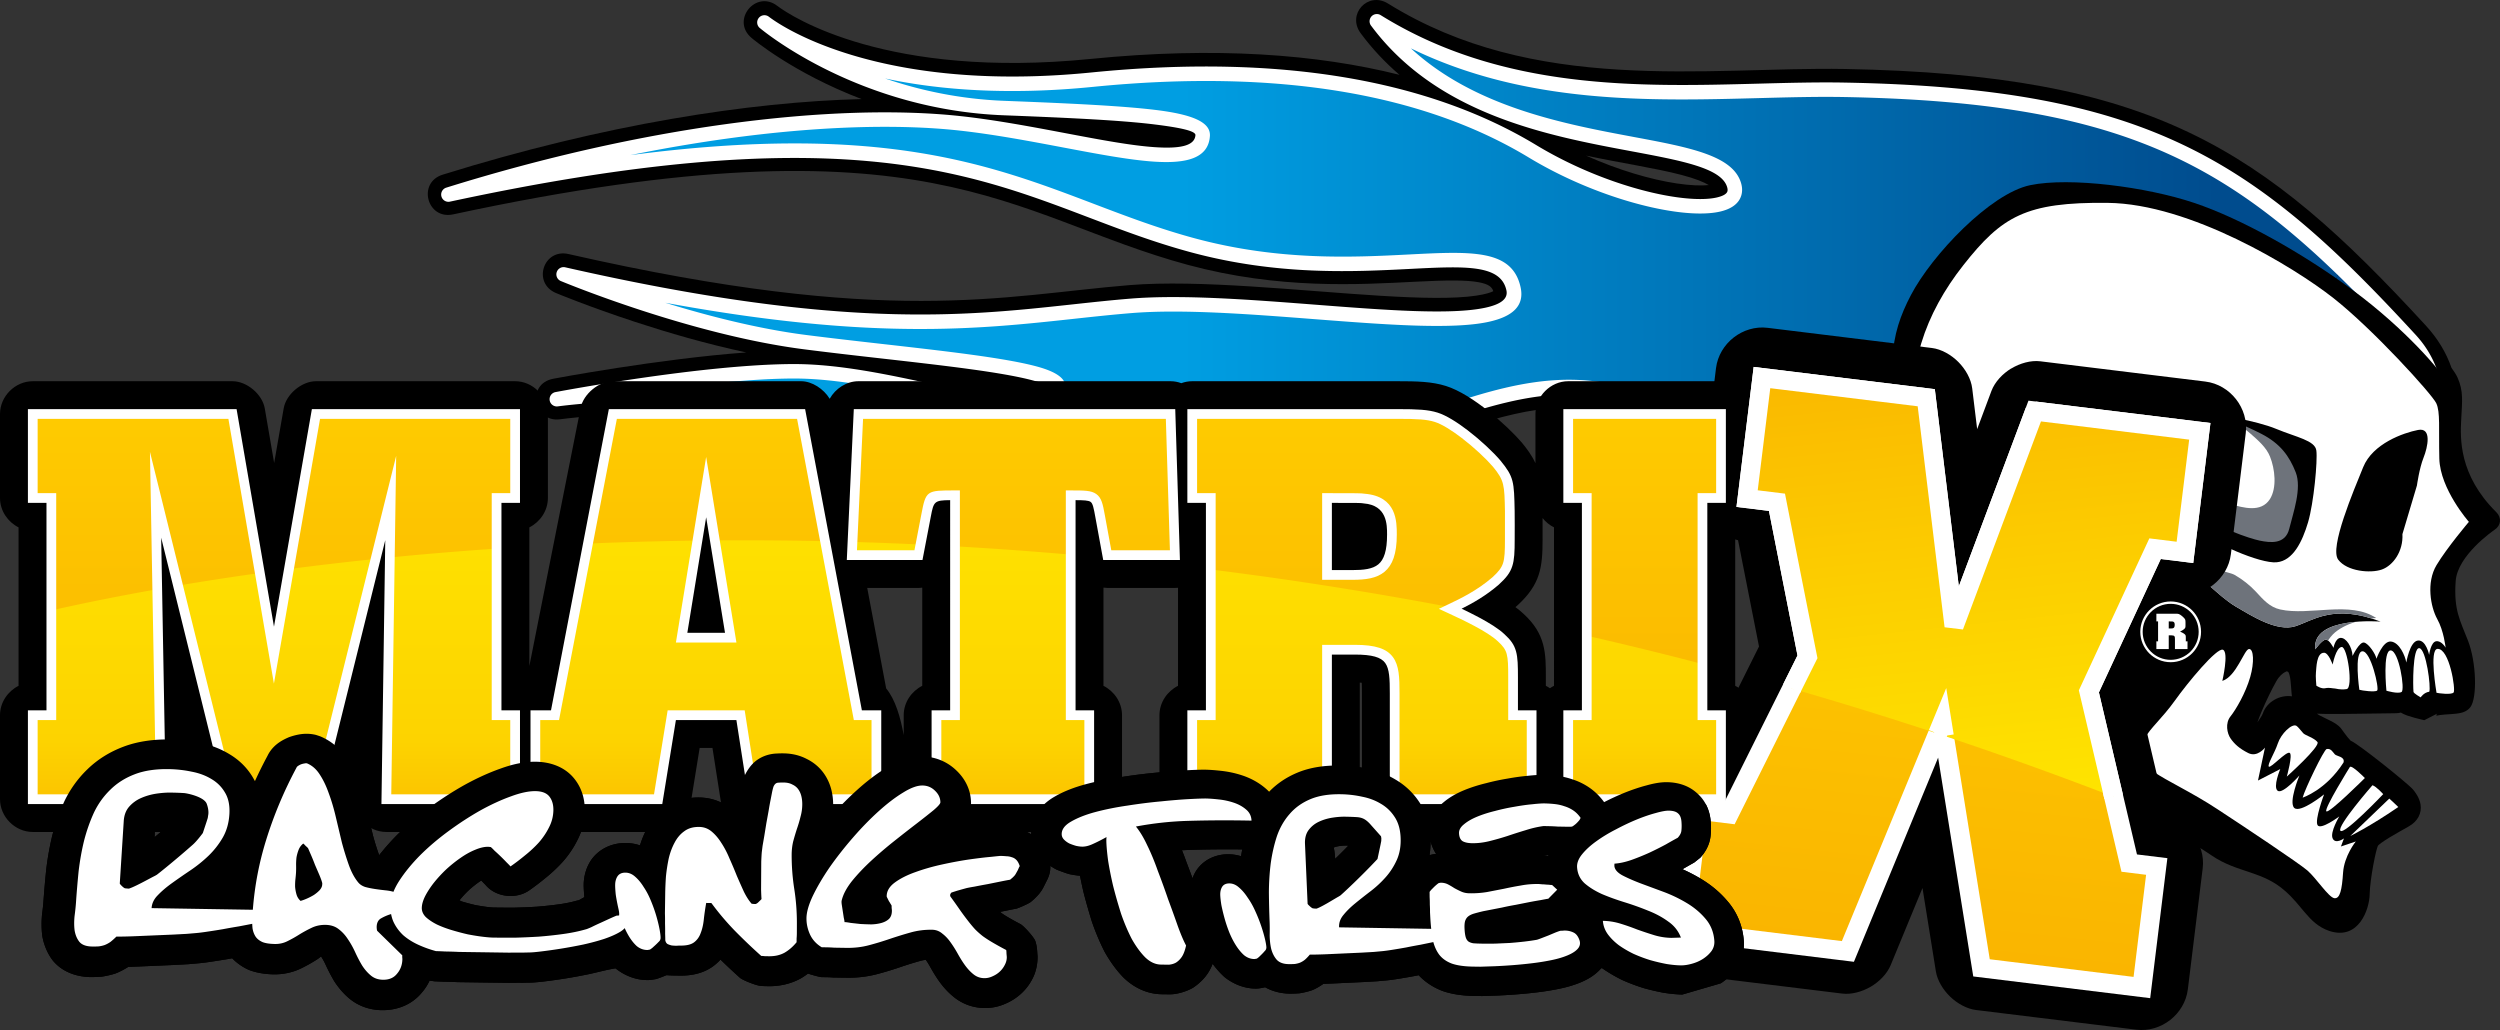 <svg xmlns="http://www.w3.org/2000/svg" xmlns:xlink="http://www.w3.org/1999/xlink" xml:space="preserve" width="270mm" height="420.442" style="shape-rendering:geometricPrecision;text-rendering:geometricPrecision;image-rendering:optimizeQuality;fill-rule:evenodd;clip-rule:evenodd" viewBox="0 0 27000 11124.2"><rect x="0" y="0" width="27000" height="11124.2" fill="#333333" stroke="none"/><defs><linearGradient id="id0" x1="9461.1" x2="9461.1" y1="3997.52" y2="9134.91" gradientUnits="userSpaceOnUse"><stop offset="0" style="stop-opacity:1;stop-color:#ffec00"/><stop offset=".78" style="stop-opacity:1;stop-color:#fdd300"/><stop offset="1" style="stop-opacity:1;stop-color:#fab900"/></linearGradient><linearGradient id="id1" x1="9461.1" x2="9461.1" y1="9134.91" y2="3997.52" gradientUnits="userSpaceOnUse"><stop offset="0" style="stop-opacity:1;stop-color:#fc0"/><stop offset="1" style="stop-opacity:1;stop-color:#f9b300"/></linearGradient><linearGradient xlink:href="#id1" id="id2" x1="9461.1" x2="9461.1" y1="4275.47" y2="8689.52" gradientUnits="userSpaceOnUse"/><linearGradient id="id3" x1="21290.85" x2="20687.95" y1="9596.35" y2="3954.77" gradientUnits="userSpaceOnUse"><stop offset="0" style="stop-opacity:1;stop-color:#ffec00"/><stop offset="1" style="stop-opacity:1;stop-color:#fab900"/></linearGradient><linearGradient xlink:href="#id1" id="id4" x1="21279.8" x2="20705.41" y1="5318.51" y2="10717.44" gradientUnits="userSpaceOnUse"/><linearGradient id="id5" x1="3845.02" x2="25485.41" y1="3139.42" y2="3139.42" gradientUnits="userSpaceOnUse"><stop offset="0" style="stop-opacity:1;stop-color:#009ee2"/><stop offset=".412" style="stop-opacity:1;stop-color:#009ee2"/><stop offset=".929" style="stop-opacity:1;stop-color:#004c8e"/><stop offset="1" style="stop-opacity:1;stop-color:#004c8e"/></linearGradient><style>.fil0,.fil5{fill:#000;fill-rule:nonzero}.fil10,.fil11,.fil4,.fil7{fill:#fff;fill-rule:nonzero}.fil7{fill:#6e737b}</style></defs><g id="Ebene_x0020_1"><g id="_2388763880592"><path d="M25929.15 7695.63c-24.39 8.31-63.48 8.01-109.82 8.1-96.9.33-224.16 2.83-352.66 4.82-130.83 2.12-262.82 3.49-367.28 1.58l-76.08-2.41c11.88 9.77 21.65 14.83 29.64 19.24 21.33 11.35 46.44 23.33 70.92 35.21 28.6 13.85 56.75 27.61 79.77 40.75 41.29 23.56 69.97 49.72 83.65 69.38 13.55 18.79 38.66 55.04 65.77 88.58 13.25 16.48 24.9 29.73 34.17 38.76 81.43 31.01 623.57 467.1 673.38 527.21 22.37 27.23 68.6 86.18 80.9 159.63 15.76 95.74-29.43 182.84-125.05 237.59-56.54 32.38-136.19 75.87-207.74 119.39-32.88 20.08-64.1 39.91-89.63 58.62-26.69 19.54-35.21 29.01-35.33 29.1-22.37 30.92-88.38 364.54-91.42 526.8-2.32 159.84-117.27 499.98-433.88 396.8-120.32-39.71-197.26-119.36-261.87-195.02-30.8-35.95-62.52-75.57-99.1-117.39-34.67-39.5-72.83-79.78-118.53-120.11-119.39-105.42-238.45-153.02-369.9-197.67-70.09-23.74-139.67-45.6-208.6-73.13-72.71-29.13-147.84-65.47-222.99-117.6-127.05-88.38-293.29-178.84-441.34-259.33-76.94-41.94-149.32-81.14-209.43-115.93-58.95-34.14-115.82-69.44-153.65-101.82-133.03-114.74-374.73-615.8-190.61-905.72 39.2-62.2 80.07-111.08 121.35-152.99 38.91-39.11 78.32-72 118.02-105.09 72.71-60.11 134.32-111.41 194.84-203.87 70.18-107.09 152.16-228.89 210.28-331.86 25.94-46.12 44.02-83.02 53.79-109.92-22.07-15.22-44.14-19.87-54.12-19.33-15.02.74-100.03 2.62-226.03.33-256.53 30.05-521.76 40.45-793.28 27.61-776.47-36.34-1711.92-539.9-2555.24-1057.67-426-261.54-842.46-536.33-1222.76-776.24-380.09-239.91-710.16-436-972.65-550.33-640.62-280.06-1205.84-184.74-1911.72 44.03-360.73 117.07-744.3 263.53-1172.5 400.88-438.41 140.51-922.64 271.34-1475.17 353.11-971.83 143.96-1598.44 92.87-2144.48-52.67-515.12-137.35-945.85-359.39-1562.48-559.14-751.69-243.16-1609.91-302.35-2289.15-298.65-672.67 3.66-1153.83 69.04-1153.83 69.04-278.28 37.83-370.74-381.25-71.37-438.11 0 0 1133.33-214.36 2084.03-283.82-431.68-92.28-851.39-215.1-1197.97-328.83-507.13-166.45-857.17-312.83-857.17-312.83-257.24-107.59-137.23-483.06 134.94-421.16 1742.4 396.38 2910.73 507.01 3810.77 506.3 912.78-.63 1562.51-114.98 2251.77-170.99 750.08-61.06 1831.91 61.37 2707.49 115.49 434.3 26.69 794.11 34.17 1032.35-1.37 108.64-16.17 161.72-35.83 185.46-48.43-14.18-43.61-46.65-75.46-155.52-96.04-136.82-25.97-351.2-23.02-684.4-6.11-310.21 15.76-676.24 36.38-1085.74 20.8-416.87-15.97-878.08-69.23-1370.82-202.05-482.03-129.91-902.27-300.56-1344.02-466.18-424.24-159.19-869.27-313.57-1415.6-417.71-1081.53-206.07-2585.39-220.04-5178.23 337.97-281.65 60.62-388.32-343.01-112.66-428.85 1745.14-544.02 3316.98-786.37 4524.39-816.51-742.93-283.4-1180.4-653.72-1189.24-661.2-224.57-190.61 46.88-522.15 278.15-345.84 154.9 118.14 1192.73 792.56 3383.82 573.57 1351.2-134.73 2448.04-51.18 3336.43 171.6-150.99-129.66-292.13-278.16-418.84-448.93-152.49-205.44 78.16-455.75 295.28-320.93 787.17 488.96 1639.64 662.03 2488.91 713.62 866.32 52.67 1709.72-20.16 2444.47-6.91 3318.67 61.04 4506.54 845.61 6275.43 2771.8 129.04 140.19 220.66 293.59 276.69 455.96 27.94 38.25 52.01 75.25 65.69 106.35 32.05 72.62 45.06 135.35 47.8 208.9 2.51 62.01-2.86 135.98-8.72 244.52-10.31 196.22-28.6 595.64 378.93 998.93 60.11 59.49 51.92 143.67-18.71 190.44-14.6 9.65-399.96 275.62-419.8 552.83-11.68 162.67 1.79 267.88 25.62 356.35 26.81 99.52 67.47 183.9 108.78 291.91 88.26 229.1 100.57 613.81 23.54 715.21-29.73 39.2-71.46 52.45-87.76 57.28-17.13 5.15-38.78 9.14-63.68 12.09-34.77 3.99-78.17 5.99-121.78 9.35-41.19 3.04-72.74 7.12-94.07 13.14 4.41-10.22-.41-16.62 10.31-23.44l-139.85 71.46s-49.3-10.84-102.8-25.32c-28.36-7.69-57.58-16.41-82.15-24.93-27.56-9.65-51.3-21.42-68.31-32.05zm-1176.02-175.48-3.57-26.69c-4.62-42.36-5.99-94.46-12.27-145.55-5.69-47.6-14.42-75.45-23.56-90.04-1.67-.42-9.03-5.37-15.43-8.31-5.07 1.78-11.56 4.73-19.54 8.81-23.24 11.89-60.98 38.99-95.86 101.22-45.49 80.28-108.88 209.53-157.19 324.06-18.08 42.69-33.84 83.14-45.81 118.14 30.97-42.98 52.96-80.1 58.74-96.81 43.4-127.13 184.08-203.42 314.49-184.83zM17128.74 1680.6c352.15 157.64 701.77 258.95 980.34 300.65 150.37 22.61 266.28 25.56 345.72 17.57-51.06-30.8-141.34-69.58-298.44-110.57-275.42-71.76-636.48-125.34-1027.62-207.65z" class="fil0"/><path d="m25269.68 5972.08 577.56-2501.81c61.06 65.12 122.69 131.55 185.19 199.61 574.33 624.62 194.72 1615.27-762.75 2302.2z" style="fill:#004487;fill-rule:nonzero"/><path d="m24447.19 6420.77 818-3543.03c189.98 182.45 382.53 379.79 582.02 592.53l-577.59 2501.81c-239.91 172.11-515.86 325.28-822.43 448.69z" style="fill:#00488b;fill-rule:nonzero"/><path d="M18727.8 1997.66c124.52 411.82-1145.96 259.36-2177.36-364-1001.87-605.83-2507.19-997.35-4754.11-773.44-2246.91 224.69-3340.75-465.52-3540.5-617.77 0 0 1019.63 865.16 2590.87 924.85 1479.58 56.75 2154.84 107.27 2142.33 297.28-32.26 476.75-1403.3 1.46-2621.11-132.52-1218.46-133.45-3210.75 48.01-5524.89 769.32 5220.14-1123.44 6142.99 36.46 8042.19 548.54 891.34 240.12 1675.47 209.98 2272.14 179.8 675.26-34.14 1110.43-68.3 1188.5 289.51 93.71 429.89-1006.61 337.64-2201.01 245.27-679.99-52.55-1390.25-105.09-1928.18-61.36-1389.21 112.95-2619.65 458.46-6129.68-340.06 0 0 1373.03 573.86 2606.42 731.79 1233.89 158.38 2793.46 269.88 2732.72 494.33-143.96 529.92-1657.83-178.85-2847.49-179.26-975.7-.12-2564.87 301.48-2564.87 301.48s1972.96-268.92 3541.34 238.42c1224.54 396.59 1710.23 884.28 3606.06 603.29 2157.38-319.15 3247.31-1408.24 4680.78-781.81 1119.24 487.57 3250.88 2299.43 4672.14 2365.95 720.89 33.95 1376.93-92.55 1933.04-316.41l818.06-3543.21c-1364.1-1309.88-2598-1857.17-5348.89-1907.81-299.69-5.24-617.38 3.57-947.33 12.3-1294.01 34.55-2776.42 69.02-4099.03-752.32C16030.59 1794 18539.49 1369.89 18727.8 1997.66z" style="fill:url(#id5)"/><path d="M17873.1 4299.74c390.52 170.06 896.52 495.13 1452.33 852.14 1050.02 674.45 2280.25 1464.69 3192.11 1507.31l.3.03c1283.31 60.32 2356.62-395.43 3014.57-1000.44 212.74-195.65 381.58-406.52 499.33-619.92 116.23-210.59 182.57-423.16 192.07-625.09 11.91-253.61-66.37-492.42-248.94-690.98-859.82-936.23-1569.75-1590.9-2464.69-2017.28-895.8-426.8-1981.89-627.93-3595.04-657.6-290.88-5.18-600.31 3.07-921.42 11.65-1179.45 31.51-2516.29 67.08-3756.17-537.49 688.99 635.67 1660.72 817.55 2404.97 956.75 607.04 113.52 1071.58 200.47 1160.41 496.53 14.59 48.38 15.28 93.12 3.36 134.02-26.24 90.16-108.45 148.52-232.64 176.4-103.78 23.29-241.46 26.3-401.42 9.59-449.11-46.94-1092.34-250.28-1662.15-594.65-528.34-319.47-1199.28-578.63-2048.94-716.81-741.75-120.64-1619.56-149.24-2657.27-45.78-831.56 83.07-1507.14 42.12-2039.24-50.76a5597.253 5597.253 0 0 1-205.95-39.92c365.61 125.11 800.57 223.08 1290.88 241.67 743.59 28.57 1284.86 55.58 1637.37 99.13 401.89 49.66 589.82 134.31 580.05 281.32l-.03.32c-15.99 237.89-248.25 299.82-606.35 275.66-265.26-17.87-606.39-82.45-978.32-152.84-359.75-68.07-748.83-141.76-1122.88-182.9l-1.93-.24c-644.28-70.23-1507.68-51.68-2522.42 89.61-327.49 45.57-670.67 103.98-1027.23 176.28 2696.8-351.58 3876.39 96.84 5007.52 527.12 353.52 134.49 702.36 267.2 1090.19 371.78 911.89 245.63 1713.06 204.61 2311.59 173.99 679.25-34.76 1115.43-57.04 1205.33 354.27 44.32 203.3-90.02 317.53-346.02 373.38-393.97 85.91-1113.07 30.3-1878.08-28.89-694.74-53.74-1427.87-110.45-1975.55-65.89-213.76 17.37-419.35 39.74-629.71 62.61-1031.13 112.07-2177.63 236.55-4407.47-173.75 454.41 140.09 998.36 280.9 1517.53 347.42 261.27 33.54 553.81 66.72 841.2 99.28 668.32 75.75 1308.84 148.37 1652.59 241.22 218.11 58.92 335.11 139.23 304.79 251.56l-.09.29c-105.21 387.54-710.43 256.27-1450.75 95.62-471.39-102.26-1001.22-217.27-1472.16-217.39-320.31-.06-707.46 32.74-1082.34 76.65 641.36 14.23 1399.07 89.66 2082.64 310.74 277.8 89.96 515.44 183.55 740.07 271.99 766.41 301.72 1379.82 543.21 2830.78 328.2 821.99-121.59 1489.18-356.41 2079.21-564.09 967.8-340.59 1733.08-609.93 2644.01-211.82zm1367.79 983.8c-550.74-353.76-1052.16-675.88-1430.22-840.52-854.73-373.54-1594.53-113.16-2530.16 216.11-597.25 210.21-1272.56 447.89-2107.99 571.48-1491.77 221.05-2122.4-27.23-2910.37-337.44-223.74-88.08-460.46-181.31-730.9-268.89-1520.75-491.88-3424.13-246.37-3504.58-235.74-41.91 7.06-82.01-20.76-89.84-62.7-7.93-42.42 20.04-83.32 62.46-91.24 4.59-.87 1595.64-302.88 2579.44-302.68 490 .15 1027.25 116.74 1505.23 220.43 660.33 143.28 1200.17 260.41 1266.51 16.51-1.4-5.46-73.28-27.02-193.92-59.61-333.17-89.99-967.5-161.93-1629.35-236.93-278.07-31.52-561.14-63.63-843.65-99.88-1220.01-156.32-2568.98-713.26-2624.35-736.23-35.81-13.58-57.14-51.8-48.5-90.23 9.47-42.09 51.33-68.57 93.42-59.1 2963.09 674.16 4293.74 529.51 5472.41 401.39 214.89-23.38 424.92-46.23 634-63.21 559.32-45.48 1298.74 11.71 1999.44 65.89 753.3 58.27 1461.41 113.05 1833.4 31.94 159.78-34.86 246.49-93.12 225.97-187.22-61.52-281.43-445.81-261.8-1044.24-231.18-609.4 31.19-1425.1 72.92-2359.96-178.88-396.32-106.87-748.56-240.89-1105.51-376.66-1355.13-515.51-2780.38-1057.73-6900.31-171.13-39.11 8.31-78.82-14.36-90.94-53.29-12.84-41.26 10.18-85.13 51.44-97.97 1083.11-337.59 2096.49-557.45 2993.78-682.35 1028-143.1 1904.71-161.75 2560.58-90.17l2.38.21c378.48 41.64 771.29 116.02 1134.49 184.74 366.78 69.41 703.17 133.1 959.97 150.4 262.61 17.7 431.74-10.04 439.82-129.93 2.08-42.75-141.26-78.4-442.92-115.67-351.76-43.46-888-70.24-1623.9-98.53-1547.14-58.69-2567.91-884.7-2634.54-939.89l-1.04-.78c-34.32-26.18-40.9-75.3-14.72-109.62 26.18-34.31 75.3-40.9 109.62-14.71 122.75 93.59 594.8 396.89 1488.22 552.8 520.66 90.88 1182.12 130.91 1997 49.5 1051.98-104.88 1943.31-75.66 2697.66 47.04 871.64 141.76 1561.02 408.27 2104.7 737.01 550 332.37 1167.59 528.31 1597.22 573.2 143.61 15.01 264.1 13.02 351.2-6.55 66.66-14.96 108.27-37.54 116.94-67.38 3.37-11.53 2.39-26.78-3.36-45.85-61.37-204.58-485.27-283.9-1039.18-387.5-886.42-165.83-2086.44-390.37-2802.96-1351.32-21.89-25.26-25.85-62.79-7.29-92.64 22.81-36.7 71.1-47.93 107.8-25.11 1310.65 813.92 2790.24 774.39 4078.73 739.95 322.4-8.61 633.02-16.92 927.56-11.64 1638.06 30.11 2743.8 235.74 3659.98 672.24 917.05 436.93 1639.64 1102.42 2512.47 2052.85 212.63 231.27 303.78 509.16 289.93 804.24-10.67 226.44-83.56 462.06-211.02 693.07-125.88 228.14-305.32 452.59-530.61 659.76-684.64 629.57-1798.75 1103.94-3127.82 1041.41-954.64-44.8-2203.57-847.04-3269.62-1531.8z" class="fil4"/><path d="M24695.02 7127.43s-129.25 6.61-222.99 174.64c-94.9 167.2-262.82 535.94-234.55 584.79 28.27 50.55 81.77 129.25 110.75 127.88 29.43-1.99 174.44-183.46 203.45-266.48 28.27-82.93 143.88-130.41 224.57-89.01 78.82 39.21 119.39 102.86 162.88 145.34 42.57 41.7 216.05 102.02 243.69 141.43 28.15 39.08 108.97 157.31 153.86 173.28 45.07 15.25 582.17 436.95 625.33 489.08 43.73 53.26 104.46 145.96-10.4 211.73-114.44 65.68-322.93 176.43-370.94 241.28-48.14 66.52-112.24 439.67-115.16 597.6-2.21 159.54-98.69 338.18-272.29 281.64-172.86-56.95-232.55-228.47-436.3-407.82-275.95-243.81-551.16-215.63-812.61-397.34-260.94-181.17-681.6-372.4-794.35-469.09-112.74-97.2-302.64-532.46-166.87-746.42 135.98-215.31 290.05-241.7 433.15-460.25 143.24-218.5 334.6-497.7 283.1-562.54-51.89-63.78-127.46-92.05-182.51-89.31-55.2 2.71-1095.83 19.22-1563.97-216.58-467.01-236.67-1118.53-745.8-1352.45-1621.55-255.67-957.74-189.24-1349.71 37.95-1783.51 227.28-433.47 856.42-1096.01 1287.27-1186.18 431.47-89.63 1257.64 19.13 1769.42 190.62 512.38 171.3 1182.81 548.33 1729.77 954.15 547.29 405.53 949.99 871.38 1000.51 986.87 50.67 114.86 39.94 189.99 28.92 397.31-10.93 207.56-30.17 652.17 415.18 1093 0 0-449.67 298.23-474.58 646.78-24.99 348.87 56.24 476.78 142.18 701.23 86.5 224.24 75.04 550.95 40.27 596.67-34.7 45.82-332.7 3.37-371.81 93.84 0 0-186.74-41.2-217.83-68.19-30.98-28.59-1010.58 25.32-1086.99-21.56-77.15-47.81 27.23-430.53-205.65-443.33z" class="fil0"/><path d="M22836.57 5792.52c298.74 17.34 368.71-20.16 615.89 172.77 246.94 192.82 506.09 474.46 689.34 582.88 183.38 107.84 450.81 277.54 647.44 215.34 196.3-63.06 415.06-244.44 920.85-50.25 0 0-747.25-60.2-705.13 299.51 0 0 73.04-102.67 112.78-104.37 38.54-2.51 84.06 88.59 84.06 88.59s18.29-104.44 76.7-107.81c59.49-2.94 123.89 96.67 129.25 194.73 0 0 74.62-156.6 125.05-144.3 50.46 12.19 124.96 126.42 132.94 175.19 0 0 68.1-196.72 156.98-186.12 89.45 9.48 151.44 148.82 165.41 226.69 0 0 37-227.82 124.75-237.41 88.47-10.19 121.69 154.89 121.69 154.89s17.21-139.01 76.07-147.32c58.83-7.87 102.03 69.25 102.03 69.25s-18.92-181.79-91.21-310.42c-70.84-129.13-120.02-392.9-6.82-581.3 113.07-188.44 349.2-467.1 349.2-467.1s-310.21-352.48-319.15-682.11c-7.89-329.24 11.98-502.73-33-598.76-44.86-96.81-683.9-800.34-1111.8-1136.4-427.48-336.07-1548.72-1018.26-2435.74-1027.62-887.64-10.6-1144.8 147.01-1558.93 671.48-414.77 525.12-632.07 1137.86-499.99 1756.28 132.52 618.54 804.62 1187.45 961.84 1282.57 158.56 94.36 882.49 486.31 1577.74 370.82 312.62-51.05-155.52-493.46-408.24-479.7z" class="fil4"/><path d="M18740.4 7406.77c115.94 58.21 200.42 179.27 200.42 317.12v907.52c0 190.93-163.21 353.93-353.94 353.93h-1650.12c-73.37 0-141.55-23.95-197.67-62.73-56 38.78-124.1 62.73-197.55 62.73h-1479.08c-190.73 0-353.91-163-353.91-353.93v-1143.2c0-42.03.09-80.09-1.58-114.35l-21.32-1.67v1259.22c0 190.93-163.21 353.93-353.94 353.93h-1455.63c-190.73 0-353.91-163-353.91-353.93v-907.52c0-137.73 84.48-258.91 200.38-317.03V6348.03c-11.02 1.07-22.16 1.58-33.42 1.58h-730.84c-13.76 0-27.44-1.04-40.9-3.16v1060.41c115.93 58.12 200.41 179.3 200.41 317.03v907.52c0 190.93-163.21 353.93-354.03 353.93h-1649.94c-142.17 0-268.89-90.37-324.38-215.42-55.5 125.05-182.21 215.42-324.39 215.42H8139.21c-158.38 0-325.34-142.92-349.62-299.27l-94.9-608.12h-138.4l-98.98 610.2c-25.11 155.11-192.31 297.19-349.41 297.19H5781.96c-38.16 0-74.94-6.52-109.29-18.08-34.25 11.56-71.04 18.08-109.29 18.08h-1390.7c-193.97 0-356.76-165.08-353.9-359.09l2.5-172.44-65.24 262.94c-33.95 136.72-202.73 268.59-343.54 268.59h-919.36c-141.05 0-309.8-131.87-343.55-268.92l-59.57-240.74 2.62 149.53c3.49 194.51-159.1 360.13-353.82 360.13H353.93c-190.85 0-353.93-163-353.93-353.93v-907.52c0-137.85 84.5-258.91 200.41-317.12V5695.68C84.5 5637.57 0 5516.39 0 5378.53v-907.51c0-190.73 163.08-353.91 353.93-353.91h2156.96c155.19 0 322.51 141.02 348.78 294.01l101.28 589.2 102.89-590.04c26.48-152.36 193.89-293.17 348.66-293.17h2150.88c190.82 0 353.91 163.18 353.91 353.91v907.51c0 137.86-84.48 259.04-200.29 317.15v1497.76l554.31-2789.89c29.35-147.21 195.59-286.44 347.42-286.44h2033.19c117.48 0 244.31 82.99 308.83 189.78 61.78-110.66 182.01-189.78 310.42-189.78h3370.69c40.98 0 80.18 7.87 116.32 21.33 36.66-13.55 76.49-21.33 117.9-21.33h2215.81c210.9 0 370.32 3.46 524.06 51.48 287.3 89.75 667.92 434.21 819.54 611.18 53.59 65.15 107.09 135.77 147.33 222.57v-531.32c0-190.73 163.21-353.91 353.94-353.91h1650.12c190.73 0 353.94 163.18 353.94 353.91v907.51c0 137.86-84.48 259.04-200.42 317.15v1711.09zm-2080.66-1811.65.11 231.27c0 302.02-23.86 484.97-271.75 712.07l-21.42 18.38c31.19 23.03 60.62 47.07 87.85 72.92 118.43 108.46 179.8 214.06 210.57 328.62 14.92 55.58 22.61 112.84 26.39 173.48 3.57 58.12 3.66 119.48 3.66 185.46v89.45c15.34 7.66 29.97 16.48 43.94 26.16 14.09-9.77 28.8-18.5 44.15-26.16V5695.68c-47.61-23.98-90.08-58.53-123.5-100.56zM9759.93 7939.44v-215.55c0-137.85 84.48-258.91 200.38-317.12V6346.36c-13.44 2.21-27.11 3.25-40.87 3.25h-553.39l204.52 1085.52c99.49 118.86 155.73 316.2 189.36 504.31z" class="fil5"/><path d="M353.9 8631.44h1384.92l-58.95-3288.33 813.24 3288.33h919.27l807.49-3252.91-47.19 3252.91h1390.67V7723.8h-200.29V5378.53h200.29v-907.51H3412.38l-453.75 2604.63-447.74-2604.63H353.9v907.51h200.5V7723.8H353.9v907.64zm5428.03 0H7107.9l147.33-907.64h742.52l141.55 907.64h1325.85V7723.8h-200.29l-612.97-3252.78H6618.73L5994.2 7723.8h-212.27v907.64zm4331.9 0h1649.91V7723.8h-200.29V5349.01c271.13 0 277.03 0 318.31 229.31l76.62 417.26h730.75l-47.19-1524.56H9271.17l-70.74 1524.56h718.89l82.48-429.06c41.32-217.51 47.1-217.51 312.42-217.51V7723.8h-200.39v907.64zm2762.25 0h1455.63V7016.79h300.53c412.47 0 430.22 141.47 430.22 471.42v1143.23h1479.05V7723.8h-200.29v-406.36c0-253.55-5.87-318.28-129.76-430.31-117.69-111.91-394.72-241.58-548.03-312.3 123.91-58.97 312.41-147.24 489.29-300.43 141.43-129.7 153.2-188.65 153.2-447.98v-300.56c-5.99-306.42-5.99-353.61-141.55-518.57-141.35-165-465.53-441.9-653.93-500.85-94.49-29.52-200.41-35.42-418.55-35.42h-2215.81v907.51h200.38V7723.8h-200.38v907.64zm4060.65 0h1650.15V7723.8h-200.38V5378.53h200.38v-907.51h-1650.15v907.51h200.5V7723.8h-200.5v907.64zm-2605.02-3252.91c329.84 0 371.24 0 400.67 5.9 300.56 23.65 300.56 265.23 300.56 388.91 0 383.04-159.09 436.09-430.13 436.09h-271.1v-830.9zm-6705.12-117.9 265.02 1626.5h-530.25l265.23-1626.5z" style="fill:url(#id1)"/><path d="m22979.19 5991.92-560.51 1471.18 595.51 735.58 1261-1296.09z" class="fil0"/><path d="M22886.73 5794.58c-15.97-1.05-32.8-1.46-50.22-2.09 15.84-1.16 32.56-.12 50.22 2.09z" class="fil4"/><path d="M23979.97 4511.65c15.96 5.99 30.47 11.98 44.44 17.75-10.4 1.08-20.82.45-33.09 1.08l-11.35-18.83z" class="fil7"/><path d="M23344.42 5492.14c-162.46-139.76-312.3-188.4-509.13-260.4-88.38-31.84-186.53-50.22-222.79-152.16-23.11-65.77 1276.26 306.13 1475.92 364.66 139.86 39.71 330.08 94.88 425.79-52.45 79.03-123.68 54.99-329.13 1.58-461.12-39.62-100.35-131.46-177.47-209.95-246.82-92.9-83.01-176.55-112.98-281.4-154.47 70.92-2.21 124.51 2.71 196.72 27.52 183.13 62.94 377.97 124.21 514.49 238 169.16 140.84 181.05 264.19 143.85 482.03-27.44 162.58-43.61 420.87-148.59 553.18-119.68 149.42-410.98 36.34-567.87 30.68-78.31-2.65-226.98-27.34-265.02 61.99-25.14 58.21 32.98 192.31 85.85 231.72 29.94 22.37 111.7 32.47 150.69 54.84 84.9 48.88 162.76 109.83 228.45 180.22 78.28 84.92 148.16 167.31 263.35 192.84 318.19 70.39 754.91-96.57 1036.43 92.25-16.71 1.49-34.46 1.7-52.22 3.99-436-135.23-638.7 26.49-821.33 84.93-196.63 62.11-464.06-107.62-647.44-215.34-124.63-73.66-285.51-228.76-452.8-380.18-12.72-62.52-17.04-122.84-31.75-190.1-38.76-182.54-173.07-364.75-312.83-485.81zM25004.93 7012.8c-24.78-212.38 226.15-278.69 435.05-297.07-95.2 30.77-186.11 76.7-243.37 134.19-18.7 18.68-37.2 42.45-53.79 67.44-8.43-5.03-16.83-9.65-25.14-8.9-39.71 1.55-112.75 104.34-112.75 104.34z" class="fil7"/><path d="M26102.79 5243.33s25.94-186.62 71.34-300.11c45.3-112.87 92.99-330.29-60.41-299.4-153.86 30.38-487.51 144.92-591.73 402.28-103.84 256.29-365.71 869.47-269.64 997.77 95.08 127.46 348.25 150.37 471.39 107.09 122.84-43.73 232.55-198.3 222.36-382.21l156.69-525.42zM23932.04 4475.64s431.68 65.05 651.22 156.56c219.29 90.8 420.21 124.63 433.35 234.04 14.5 110.84-27.73 563.88-89.54 774.36-62.62 210.36-162.23 415.39-338.9 432.1-175.6 17.46-705.64-212.05-862.32-366.21-155.73-153.73-525.31-281.85-673.05-280.57 0 0 440.29-54.24 671.38 110.13 230.97 164.76 569.12 279.94 681.78 302.94 111.41 22.91 275.66 43.73 317.98-128.21 42.24-172.23 137.98-437.04 69.59-610.32-68.63-173.6-164.79-308.74-369.82-414.43-205.41-107.51-491.67-210.39-491.67-210.39z" class="fil0"/><path d="M25100.7 7049.74c-85.22-2.2-83.14 170.03-88.38 211.02-5.27 41.91 4.29 144.26 4.29 144.26s53.82 37.95 97.73 27.43c43.73-8.93 81.35 3.58 95.86 2.62 15.22-.92 60.41 18.92 133.45 7.15 73.04-11.56 8.52-462.24-54.13-454.92-63.15 7.48-96.9 190.02-96.9 190.02s-44.02-127.16-91.92-127.58zM25480.91 7449.67c29.73 9.02 167.79 27.61 192.28 8.61 25.11-20.38-67.89-429.48-159.72-424.24-91.84 5.27-32.56 415.63-32.56 415.63zM25773.27 7459.71s124.73 37.53 163.84 13.34c38.66-24.27-28.81-446.07-117.61-448.6-88.79-2.62-46.23 435.26-46.23 435.26zM26065.85 7472.64c2.08 16.29 77.45 59.06 77.45 59.06s34.04-53.49 92.79-61.06c20.16-44.15-33.13-463.32-107.84-470.56-73.66-7.15-68.92 414.02-62.4 472.56zM26314.4 7481.99c22.07 5.78 159.6 23.95 184.53-2.83 24.37-27.02-44.14-478.24-174.14-471.33-91.83 5.27-10.39 474.16-10.39 474.16zM24800.41 7838.07c-50.01-25.65-165.5 86.27-200.38 192.19-34.59 104.67-115.82 228.68-96.57 249.38 19 20.38 186.08-166.24 224.12-149.03 37.83 15.88-30.06 256.54-30.06 256.54s366.33-327.13 330.91-373.15c-36.34-45.94-129.87-70.54-153.19-94.91-23.66-24.6-55.92-70.71-74.83-81.02zM25128.07 8089.39c-29.93 6.52-234.75 431.26-259.45 525.01 0 0 250.52-80.73 441.37-379.35 18.58-64.55-73.79-66.43-93.21-87.66-20.28-20.38-40.78-67.35-88.71-58zM25378.8 8283.16s-280.9 451.64-254.33 479.16c27.55 28.18 416.13-359.48 416.13-359.48s-140.39-143.75-161.8-119.68zM25622.52 8480.59s-385.78 441.99-346.16 491.17c39.73 49.89 462.27-395.02 462.27-395.02s-74.62-83.76-116.11-96.15zM25804.34 8624.67l-421.05 404.16s201.64-96.15 518.37-312.95c-15.67-17.54-97.32-91.21-97.32-91.21z" class="fil4"/><path d="M24001.21 7353.9s71.96-307.17 7.44-336.27c-63.89-30.27-383.01 356.68-520.06 548.96-137.02 191.8-271.84 303.06-321.14 402.28-50.52 97.82-56.75 261.33 89.87 364.42 145.96 102.68 410.86 221.08 690.6 405.62 280.57 183.16 875.16 579.76 971.73 662.03 97.08 84.51 226.56 286.8 289.92 299.28 63.15 10.21 83.74-93.51 95.62-275.51 11.77-181.82 137.14-336.6 137.14-336.6l-160.17 53.8 32.5-87.01s-92.7 67.67-122.42-1.17c-29.76-67.76 72.17-236.33 72.17-236.33s-202.17 151.02-234.96 94.07c-32.77-57.37 70.5-332.16 70.5-332.16s-254.92 205.41-321.35 146.88c-65.77-59.87 54.96-350.75 54.96-350.75s-180.3 205.65-234.84 164.87c-53.59-41.19 27.94-234.25 27.94-234.25l-240.42 123.59 75.45-355.27s-82.3 108.75-180.87 58.29c-98.24-49.48-149.41-98.86-189.45-155.73-39.94-56.63-60.64-166.33-2.11-239.79 58.65-73.34 163.62-252.63 213.22-425.82 44.98-156.89 38.25-305.05-13.35-302.1-51.17 2.74-135.35 295.4-287.92 344.67z" class="fil4"/><path d="M23786.11 4387.02c122.63 15.01 217 135.98 202.08 258.5l-160.59 1307.35c-15.01 122.54-135.98 217.12-258.49 201.99l-154.99-19.04-610.02 1315.04 380.39 1619.02 136.6 16.83c122.55 15.01 217.13 135.98 202.08 258.5l-160.55 1307.47c-15.05 122.51-135.98 217-258.5 202.08L21372 10641.95c-78.7-9.56-188.2-115.07-200.71-193.35l-294.54-1834.77-705.14 1709.19c-30.89 74.91-162.22 151.74-242.74 141.76l-1774.33-217.75c-122.55-15.13-217-136.07-201.99-258.59l160.59-1307.47c14.92-122.63 136.07-217 258.61-201.96l168.24 20.7 737.78-1479.61-281.52-1426.71-155.82-19.12c-122.63-15.05-217.21-135.98-202.08-258.53l160.47-1307.35c15.13-122.52 136.07-216.97 258.58-201.96l1774.25 217.84c84.3 10.3 191.8 118.01 202.08 202.28l185.78 1525.73 538.15-1435.35c30.17-80.28 160.46-159.3 245.6-148.79l1782.85 218.88z" style="fill:#000"/><path d="M23818.53 4121c134.06 16.42 251.56 89.23 330.67 190.46 79.04 101.08 121.37 232.86 104.96 366.54l-160.74 1308.33c-16.57 133.61-89.38 251.03-190.3 329.69-91.51 71.51-207.71 112.86-327.64 107.92l-489.58 1055.32 317.22 1350.21c113.31 26.3 212.04 93.18 281.12 181.72 78.96 101 121.29 232.48 104.95 366.08l-160.58 1307.88c-16.42 134.06-89.38 251.71-190.46 330.6-100.92 78.96-232.18 121.22-365.4 105.03l-1733.25-212.8c-98.57-12.46-201.77-70.68-278.08-144.17-76.45-73.8-138.47-175.03-154.05-273.3l-144.47-899.98-344.13 834.09c-38.68 93.48-123.35 178.68-215.99 232.64-93.48 53.96-208.16 85.72-306.35 73.49l-1774.36-217.74c-134.07-16.57-251.64-89.38-330.6-190.53-79.12-101.16-121.3-232.71-104.88-366.47l160.51-1307.34c16.42-134.45 89.45-251.94 190.53-330.83 96.29-75.09 220.1-117.04 346.86-106.78l612.79-1228.91-226.48-1147.97c-118.56-24.17-222-92.79-293.59-184.37-79.04-101.23-121.37-232.56-104.88-366.17l160.51-1307.72c16.57-133.99 89.38-251.64 190.54-330.6 101.07-79.04 232.71-121.29 366.46-104.88l1774.29 217.82c102.6 12.54 208.16 73.03 285.83 150.86 77.14 77.29 137.26 182.47 149.8 284.99l53.5 440.5 154.05-411.92c36.86-97.96 120.54-186.81 214.32-243.58l.46.76c94.39-57.07 211.27-90.36 313.64-77.75l1782.8 218.88zm-252.55 1763.49 151.85-1235.9-1719.56-211.13 9.73-26.29c-316.92 812.89-615.52 1640.75-922.18 2458.73l-314.56-2583.07-1710.83-210.06-151.77 1235.9 312.89 38.38 336.76 1706.87-863.05 1730.81-320.57-39.36-151.77 1236.05 1710.67 209.91 1.06-1.06.61.99 1055.41-2558.14 440.03 2741.22c-7.98-.46-45.29-4.48-27.36-2.36 7.6 0 20.6 2.44 28.73 3.42v-.98l-1.37-.08 4.56 28.42c2.82 18.09-2.73-20.44-3.19-27.36l1668.95 204.97 151.85-1236.05-286.37-35.42-444.14-1890.56 731.19-1576.23 312.43 38.38zm-3641.51 4336.91 10.11-24.4-.53-.83c-2.97 8.43-16.27 41.42-9.58 25.23zm10.11-24.4.07-2.73c-.45 1.67-1.36.68-.07 2.73zm.83-1.44 25.92 3.19-25.92-3.19zm832.5-5936.54 2.97 27.2-2.97-27.2z" class="fil0"/><path d="m18868.61 5384.94 322.6 39.61 329.33 1669.07-846.12 1697.21-331.11-40.66-160.59 1307.35 1774.45 218.05 1018.5-2468.96 424.74 2646.25 1731.89 212.48 160.47-1307.47-297.2-36.34-435.67-1854.76 714.69-1540.83 322.72 39.59 160.56-1307.35-1782.97-218.88-871.05 2323.2-300.44-2467.08-1774.33-217.83z" style="fill:url(#id4)"/><path d="m22042.57 4551.39-842.6 2247-198.51-23.79-290.47-2386.69-1592.11-195.47-135.51 1102.75 294.5 36.1 350.66 1776.79-894.44 1793.89-301.03-36.93-135.51 1102.83 1594.62 195.92 1127.22-2732.86 470.06 2928.94 1553.13 190.61 135.35-1102.83-266-32.76c-154.2-652.83-307.26-1306.05-460.4-1959.11l761.44-1641.36 294.57 36.33L23643.05 4748l-1600.48-196.61zm-887.36 1781.42 752.16-2005.7 1965.42 241.38-185.82 1511.93-350.66-43.09-668.18 1440.41 411.23 1750.12 328.32 40.28-185.59 1512.01-1910.86-234.54-379.39-2363.35-909.48 2205.12-1954.48-240.16 185.74-1511.93 361.15 44.39 798.07-1600.55-308.18-1561.41-350.96-43.09 185.74-1511.94 1956.61 240.24 259.16 2129.88z" class="fil10"/><path d="M18169.64 10741.03c-56.53-.84-126.74-7.36-201.57-19.04-66.93-12.39-144.68-30.47-216.14-50.43-74.62-22.9-157.73-54.21-230.88-86.89-74.92-36.37-156.27-84.18-221.92-130.86-4.02 4.74-10.43 7.81-14.51 12.43-62.85 69.34-141.76 113.16-212.38 142.8-65.06 27.31-141.23 50.76-229.19 68.93-74.41 15.55-151.95 28.38-232.55 38.24-76.5 9.48-153.11 17.04-229.93 22.91-76.29 5.9-147.42 10.22-211.53 12.84l-160.25 5.36-83.98-.95c-114.65-1.58-236.75-15.88-344.13-53.38-93.21-35.09-185.37-91.96-258.95-170.77l-56.74 11.14a7179.993 7179.993 0 0 1-156.03 26.81c-54.04 8.93-98.81 14.92-135.15 18.29l-96.99 8.9-145.03 8.43-164.76 7.66-160.05 7.56-114.86 4.74c-34.67 25.11-77.74 50.01-115.16 66.1-41.52 15.76-101.72 29.73-141.97 35.62-26.89 2.09-71.04 4.29-108.12 3.79-79.57-1.16-174.77-18.92-263.36-68.93-44.35 9.77-64.93 12.39-78.82 13.43-15.75 1.37-23.94.84-30.35.75-123.59-1.79-240.98-53.38-328.62-123.47-46.85-41.94-91.83-92.7-128.92-144.17-14.42 36.66-32.59 73.75-56.45 108.54-39.29 58.12-97.82 112.96-158.35 151.95-64.64 36.25-145.54 61.48-217.09 68.18l-32.5 1.28-86.77-1.04c-168.48-2.44-309.7-81.02-411.43-179.71-77.33-78.4-147.95-178.34-203.74-277.74-49.51-96.36-98.48-211.43-137.77-325.55-33.51-107.59-65.77-220.87-92.17-324.5-13.34-58.33-25.73-116.53-36.34-172.24-35.53-2.83-78.61-9.35-117.27-17.84-37-10.51-99.01-32.92-135.98-48.55-21.03-10.85-44.47-24.49-67.89-40.16.63 13.56 1.34 32.89-3.27 60.2-4.83 27.85-14.93 62.02-35.3 100.39l-33.1 66.07c-10.42 20.4-19.78 37.83-40.36 64.22-12.72 17.54-36.25 42.86-66.72 71.76l-31.97 27.22c-18.91 16.3-137.85 69.68-161.38 73.58-16.09 2.41-43.11 7.57-81.15 15.34l-89 18.05 16.2 13.46c20.38 14.51 43.91 29.32 70.51 44.98 36.76 21.66 81.44 46.23 134.19 74.18 36.14 19.15 144.06 140.09 158.47 179.08 8.08 21.86 20.26 64.82 22.58 129.66l2.95 37.51c1.58 79.44-15.87 166.69-52.13 237.49-28.89 58.54-67.26 111.5-116.02 158.06-50.43 48.34-108.34 86.17-171.49 114.03-70.62 32.67-149.32 51.05-233.5 50.01-121.36-1.7-235.59-41.94-330.5-118.53-59.16-47.3-109.59-103-152.24-161-34.05-47.18-68.01-100.89-99.85-158.56-15.97-29.13-33.84-57.91-51.18-82.81-21.41 2.71-42.23 6.94-62.73 12.72-67.88 18.92-136.4 40.24-206.07 63.78-81.23 28.15-164.04 53.38-249.26 76.19-108.85 29.4-221.3 42.45-336.04 40.75l-53.29-.71-92.7-1.58c-21.53-1.58-52.01-2.95-72.17-3.28l-53.29-.71c-18.8-.33-99.82-22.19-146.59-38.37-25.85 19.54-53.17 37.74-81.11 54.01-107.29 58.53-228.68 83.97-344.26 82.39l-57.28-1.37-27.94-2.41c-41.52-.54-194.42-60.12-225.64-87.97a6492.354 6492.354 0 0 1-209.11-195.76 528.03 528.03 0 0 1-71.88 66.22c-120.85 92.25-263.65 108.01-365.37 106.64-25.95-.3-101.1-.51-130-3.67l-16.8-.83c-22.19 10.27-99.64 39.71-111.4 41.82-70.09 13.23-89.1 11.02-101.19 10.93-128.3-1.79-248.52-54.45-337.11-126.63-89.63 14.18-180.96 39.09-276.37 60.41-89.42 18.71-178.43 35.21-262.07 48.65-83.43 13.25-158.38 23.77-226.36 31.96-85.34 10.6-144.82 14.09-179.79 13.55l-61.49 1.58c-36.78-.53-92.78-.21-143.13.63l-166.87-2.21-131.24-1.78-98.57-1.46-159.3-2.24c-48.88-2.29-107.09-3.99-150.91-4.62l-98.15-4.08-54-7.35c-21.15 45.48-48.97 89-84.09 129.87-112.96 136.1-274.26 190.94-430.11 188.94-126.71-1.57-250.72-41.19-352.24-125.67-64.73-53.92-120.31-120.64-163.41-187.99-31.31-52.55-63.99-114.44-92.58-177.09-14.27-31.1-31.85-63.03-49.6-90.25-22.79 19.33-32.88 26.8-44.44 33.92-53.08 33.96-103.81 62.44-158.89 89.96-97.73 49.6-202.7 71.79-308.63 70.3-78.19-1.04-177.06-13.22-264.07-46.56-63.18-27.19-130.41-71.01-183.7-127.13l-43.07 7.98c-58.74 9.77-119.18 19.54-174.02 27.65-59.9 9.23-109.5 15.54-149.44 18.91l-107.39 9.44-159.72 8.64-181.71 7.87-176.55 7.68-131.03 5.15c-40.78 26.37-91.3 52.85-134.41 69.77-44.77 15.55-111.37 30.05-155.93 36.25-29.52 1.99-77.57 4.32-117.81 3.78-126.1-1.79-291.71-41.94-403.92-176.13-63.48-80.91-101.64-181.8-116.36-271.52-8.69-69.67-9.65-155.73-1.46-235.08 6.74-49.06 12.1-98.57 14.81-138.6 7.68-109.18 17.78-224.99 29.85-342.38 15.04-126.39 37.95-253.35 66.84-371.57 32.8-126.1 76.61-249.48 127.88-360.97 61.36-128.3 144.71-246.32 248.84-346.55 110.25-107.71 241.49-188.86 389.24-244.77 160.47-60.61 335.53-82.27 514.49-78.37 106.02 2.5 208.49 14.3 308.63 35.72 115.61 22.61 223.62 62.31 322.51 122.75 109.18 64.82 195.14 151.41 256.63 257.25l18.91 33.93c42.24-92.37 87.64-183.79 136.19-274.26 37.38-77.77 95.92-123.8 129.25-146.29 30.98-21.12 71.01-40.77 101.81-53.7 26.07-9.56 63.69-21.12 99.4-27.74 38.37-7.98 112.15-17.33 193.8 3.46l42.33 14c132.2 54.3 229.19 146.88 294.36 249.23 52.85 81.23 94.25 170.03 127.67 265.47 32.8 88.68 61.07 183.05 85.23 286.35l64.84 270.8c20.59 75.12 42.75 145.75 66.73 212.89 57.87-73.25 121.26-145.54 190.28-215.42 105.42-104.65 223.65-204.7 351.32-298.03 126.5-92.46 253.46-174.23 378.6-244.52 133.48-73.46 261.77-131.99 383.37-175.07 125.79-46.35 260.7-79.44 395.52-76.49 132.4 2.95 302.64 44.35 415.71 191.89 83.23 108.76 108.34 231.6 105.84 341.73-2.41 110.21-29.34 216.37-81.35 315.98-40.33 81.11-92.67 157.73-153.2 227.07-56.86 63.06-121.06 123.71-189.69 178.67-59.78 49.06-117.9 93.5-175.6 133.75-142.92 99.73-362.21 74.32-472.88-60l-45.69-46.23-20.2 13.44c-38.66 26.93-77.86 58.11-117.57 94.48-36.25 34.59-68.09 69.47-97.64 106.26 9.35 3.13 16.5 9.11 26.27 12.18 49.72 14.81 97.94 27.64 144.83 38.55 46.23 8.72 87.52 15.25 125.46 19.98 32.35 3.79 56.33 6.5 73.25 6.71 68.51 1.16 144.06 1.57 226.54 1.28 78.73-2 157.84-5.37 239.7-10.31 81.44-6.31 160.47-14.92 238.75-25.65 68.96-9.56 134.19-22.78 191.8-39.29l23.32-5.24c21.75-11.26 39.09-21.86 59.49-32.92-5.36-57.37-8.01-108.21-7.36-140.38 1.79-81.53 23.74-175.81 80.91-260.62 94.78-134.9 246.1-186.41 377.35-183.88 53.58.93 103.63 10.19 149.65 25.74 19.33-62.64 43.07-120.73 72.5-175.06 47.28-89.13 113.08-169.52 202.71-232.88 113.91-82.48 245.36-111.5 370.62-108.96 131.9 2.74 251.79 49.06 348.15 129.04 17.13 13.97 33.43 28.8 48.86 44.02l16.08-87.43c7.78-46.43 15.13-87.01 22.91-124.92l16.62-83.77c9.03-43.52 25.74-94.28 34.67-118.76 17.55-35.6 59.7-112 129.34-161.72 73.46-52.54 153.23-69.76 218.28-71.67 21.54-1.37 47.4-2.08 77.96-1.37 74.94 1.7 159.09 16.92 240.24 59.07 71.25 34.67 134.19 85.13 182.42 150.79 42.03 57.4 69.55 119.92 85.43 182.54 12.81 51.29 19.54 105.18 19.54 161.5 0 36.46-2.41 72.75-7.36 108.67 89.21-99.52 178.55-189.24 267.97-269.43 104.35-93.74 208.48-173.6 313.37-236.75 101.1-62.53 236.96-126.54 392.18-123.06 141.97 3.16 270.8 58.21 369.04 155.32 92.79 89.75 152.07 207.95 153.85 343.93.84 63.89-33.09 190.64-177.71 315.98 35.63-6.07 70.42-11.43 104.14-16.29 99.1-13.97 182.75-23.83 250.01-29.61 86.05-8.94 132.61-11.35 139.64-11.14 26.6.51 53.17 2 79.77 4.2 48.14 2.62 96.04 11.35 143.22 27.2 40.16 12.51 77.15 30.05 110.66 51.62-4.2-213.97 138.6-341.76 252.3-406.99 100.9-58.98 216.8-102.38 341.1-135.77 118.44-31.34 247.48-57.28 386.62-77.24 133.89-20.82 260.4-36.37 381.67-47.3 121.89-12.31 228.23-20.59 320.3-25.21 100.03-5.15 167.38-6.85 202.08-6.01 43.4.86 97.94 4.73 164.13 12 79.77 8.61 157.22 25.11 232.97 50.31 88.5 29.64 172.56 74 246.73 136.85 14.84 12.39 28.69 25.32 41.74 38.66 85.64-88.59 188.82-157.22 305.68-205.86 142.71-59.37 302.13-80.19 466.26-76.49 97.53 2.08 192.52 13.43 286.35 33.92 108.25 21.66 210.69 59.7 306.64 117.4 105.62 61.78 191.77 144.05 257.57 244.11 58.53 87.1 92.04 181.16 108.34 275.53 12.3-128.41 86.38-220.78 157.19-277.74 64.64-53.82 138.51-94.16 215.75-126.21 71.76-29.64 151.11-55.37 239.58-76.82 80.31-21.12 157.52-37.5 234.55-50.01 79.03-14.21 150.07-23.86 214.8-29.43 74.41-8.2 131.15-11.03 171.07-10.1 46.47 1.07 91.33 3.99 135.77 9.05 59.07 6.29 117.07 19.01 174.56 38.67 63.48 19.96 123.14 48.76 178.55 85.76 68.09 45.48 122.39 101.6 165.29 160.88 73.45-37.62 145.54-70.75 215.51-99.43 87.55-34.97 167.74-61.9 239.17-80.58 65.68-18.29 147.74-37.2 227.63-35.42 69.98 1.46 209.65 14.39 324.81 121.57 112.33 100.68 138.18 227.61 144.38 303.5 4.41 55.05 3.9 103.19-.54 145.64-9.32 109.59-62.94 190.73-111.91 244.43l-65.35 52.1c-38.79 21.99-79.66 44.89-127.58 72.54a1831.619 1831.619 0 0 1 200.5 104.34c109.71 65.98 207.02 146.68 288.58 243.9 106.43 124.31 160.97 269.52 173.28 420.34 9.23 112.54-21.75 220.87-83.65 308.93-44.77 60.23-101.93 113.61-163.92 154.68l-415.72 121.39zM1854.34 8882.72l-19.84-.41c-30.59-.66-62.94 2.08-99.64 7.56-24.9 3.88-45.69 9.98-65.03 18.26 3.37 11.47 2.3 70.63.09 133.15l39.62-33.3c50.55-42.77 96.48-82.39 137.68-118.76l7.12-6.5zm14869.98 349.62-51.84 7.66 30.18 2.41 19.12 1.07 2.54-11.14zm-1214.15-10.51c-30.26-45.82-48.97-93.33-60.23-135.89.42 50.34-3.04 100.35-11.02 149.74 37.08-9.36 56.83-12.27 71.25-13.85zm-2106.32 25.32c3.79-24.61 7.87-49.18 12.51-73.46-190.22-2.32-378.72-.54-565.78 5.15l-85.52 3.79c17.12 42.35 33.93 86.68 50.22 133.03a9114.196 9114.196 0 0 1 63.68 170.03c9.24-25.65 21.12-51.3 36.14-75.87 85.01-135.15 229.93-186.12 356.44-183.79 46.88.95 91.12 8.4 132.31 21.12zm1159.07-114.45-21-.71c-27.43-.45-56.03 2.2-88.08 7.32-19.84 3.37-35.92 8.32-50.73 14.84 6.41 11.56 12.27 64.52 17.13 121.06l25.11-24.49c41.7-40.87 79.44-78.82 113.28-113.61l4.29-4.41z" class="fil5"/><path d="M15757.53 9000.77c-2-35.09 15.34-67.35 51.8-96.99 36.46-31.01 83.85-58.65 142.05-82.9 58.24-24.18 123.5-45.09 195.26-62.64 71.67-19.03 141.88-34.25 210.6-45.4 70.18-12.71 133.99-21.74 191.45-26.8 59.07-6.71 104.13-9.66 135.47-9.03 36.34.83 71.97 3.04 106.76 6.94 36.58 3.87 71.67 11.86 105.3 23.65 33.63 10.19 65.03 24.99 94.37 44.65 29.31 19.54 55.88 46.14 79.53 79.86-1.25 6.32-5.57 14.93-13.02 25.86-7.56 9.35-16.83 19.42-27.64 30.35-9.14 9.36-19.33 17.79-30.38 25.44-9.24 7.78-17.22 12.3-23.62 13.76-8.23 1.37-27.14 1.91-56.87 1.17l-96.66-1.79c-33.12-2.41-65.38-3.78-96.81-4.41l-54.63-1.16c-62.2 8.31-125.79 22.91-190.61 43.73-64.85 19.42-130.74 40.33-197.38 62.94-64.93 21-130.17 39.62-195.64 55.91-65.47 16.26-129.25 23.83-190.85 22.58-41.61-.84-74.5-7.89-98.57-21.03-24.27-14.9-37.5-43.07-39.91-84.69zm-310.42 906.26-2.86-53.62c.21-25.82-.42-53.46-2.09-82.57.09-29.01-.53-56.65-2.11-82.39l-.42-55.7c3.04-4.83 8.61-12.1 16.5-21.54l28.48-28.68c11.26-11.06 21.54-20.5 31.22-28.39 9.56-7.99 16.8-13.35 21.65-16.59 16.6-3.67 21.54-4.41 24.91-4.32 28.56.53 54 6.64 76.37 18.29 22.4 11.67 44.98 25.02 67.59 39.82 24.28 13.35 49.18 25.98 75.04 37.62 25.82 11.77 55.37 17.88 88.88 18.5 65.27 1.16 128.51-3.36 189.69-13.55l183.05-35.42c60.85-13.34 121.8-25.11 182.74-35.21 62.53-11.85 126.3-17.13 191.24-15.84 8.22.09 19.87 1.13 35 2.91 16.62.33 32.38 1.38 47.6 3.37 16.62.33 30.8 1.37 42.57 3.16 11.47.21 19.12 1.16 22.49 2.74l53.17 49.06-95.83 97.2c-18.08 2.86-46.05 8.01-83.76 15.37-36.37 5.86-77.33 13.13-123.59 22.04l-145.63 28.92c-51.18 8.82-99.94 18.47-145.96 28.99l-126.33 24.6-79.53 15.43c-37.95 9.15-70.09 17.46-96.37 25.02-26.39 7.78-47.51 17.88-63.68 30.57-15.97 12.63-27.53 30.26-34.59 52.87-5.57 21-7.24 50.22-5.12 87.54 2.2 35.72 6.28 64.2 12.6 85.52 6.2 19.55 15.43 34.38 27.73 44.36 13.97 9.89 32.05 16.71 54.25 20.28 23.53 2 53.05 3.25 88.35 3.79 46.97.71 96.48.71 148.49-.12l158.05-7.15c53.17-4.08 104.88-9.03 154.57-14.72 49.92-5.78 95.44-12.27 136.72-19.75 6.62-1.46 22.17-6.94 46.65-16.29l78.19-30.26 77.87-32.77c24.37-9.26 39.83-14.72 46.35-16.29 3.25-1.46 11.56-2.12 24.9-2 13.23-1.37 23.21-2.11 29.94-1.91 33.33.54 63.68 7.57 91.33 20.91 29.22 13.47 51.05 41.95 65.77 85.97 10.51 34.17 3.48 64.85-21.33 91.96-23.2 25.52-59.28 48.55-107.92 68.84-48.76 20.49-106.13 37.5-172.02 51.17-65.98 13.55-134.82 24.78-206.16 33.42-71.58 8.7-143.25 15.85-215.01 21.33-71.88 5.45-137.98 9.35-198.42 11.77l-150.99 5.03-75.87-1.04c-96.04-1.37-173.39-12.39-231.93-32.8-58.53-22.16-104.22-54.75-137.02-97.61-27.64-37.53-48.44-82.39-62.53-134.52l-138.09 28.47c-51.8 9.15-103.72 18.92-155.52 29.55-50.22 9.03-98.87 17.34-145.75 24.7-45.49 7.44-83.23 12.6-113.49 15.43l-91.3 8.4-136.94 7.8-162.67 7.33-160.37 7.36c-50.94 2.53-97.71 4.32-140.19 5.27-40.95 1.04-70.71 1.46-89.51 1.16-19.45 22.7-37.32 41.41-53.91 55.79-16.39 12.93-33.93 23.33-52.34 31.31-16.8 6.4-35.42 11.05-55.79 13.97-18.71 1.37-40.87 1.91-66.52 1.58-58.11-.83-101.63-17.13-130.2-48.85-27.02-31.64-46.44-70.51-58.65-116.86-10.4-46.02-15.76-95.41-16.18-147.87 1.25-53.88.96-103.06-.83-147.21-4.11-101.3-6.52-206.48-7.69-315.45.75-108.87 7.57-214.08 20.41-315.9 14.5-102.97 36.79-200.08 66.81-291.29 31.76-91 77.24-170.33 136.85-237.91 59.36-69.14 134.4-122.64 225.07-160.56 90.8-38.04 202.29-55.58 334.91-52.66 75.36 1.49 149.44 10.3 222.03 26.27 74.41 14.21 141.67 39.53 201.99 75.78 60.2 34.67 109.38 81.11 147.42 139.23 39.83 58.32 62.11 131.36 66.73 219.41 4.94 92.91-8.4 175.18-39.92 246.94-31.54 70.09-71.88 133.06-121.26 188.53-49.3 55.49-103.93 106.34-164.16 152.15-60.21 45.94-115.37 89.55-165.8 130.86-50.34 41.29-92.49 82.78-126 124.6-33.75 40.16-49.51 84.6-47.19 133.57l995.03 16.21c-4.08-38.79-7.45-80.19-9.86-124.43zm-914.87-1086.68c-45.4-.95-94.69 2.95-147.96 11.35-51.8 8.61-99.84 23.53-144.29 44.98-44.44 21.53-80.9 52.01-109.59 91.5-26.92 38.16-39.11 86.93-36.49 146.41l28.18 645.83c.21 3.36 7.36 11.56 21.54 24.81 14.09 13.23 25.53 21.54 34.17 24.9l25.61 2.95 15.26.21c23.32-8.52 43.28-18.71 69.76-32.88 26.39-14.21 52.87-29.23 79.23-45.1l71.67-42.45c23.03-12.6 37.12-21.24 41.82-26.07 16.3-14.29 43.11-38.87 80.19-73.87 38.79-36.67 79.12-75.45 120.94-116.74 43.52-42.77 82.72-82.39 118.02-118.76 36.79-38.04 62.23-64.82 76.61-80.58l8.2-38.48 12.18-57.58 12.21-57.58 8.07-40.78c.54-19.96 1.17-25.53.96-28.77l-3.58-21.66-106.67-119.81c-24.99-29.22-48.43-50.43-70.92-63.56-22.49-13.35-48.85-21.03-79.12-23.24-28.59-2.2-70.62-3.87-126-5.03zm-1353.49 848.14c-1.25-35.74 5.36-65.8 19.87-89.96 16.17-25.85 42.98-38.24 80.48-37.62 35.84.63 69.56 14.93 101.31 43.28 33.42 28.18 64.61 64.52 93.62 109 30.68 42.86 58.12 91.42 82.4 145.75 24.15 52.63 44.98 104.34 62.31 155.4 17.43 50.88 31.22 97.85 41.41 140.72 10.39 42.77 15.84 74.82 16.71 96.24.21 3.16-.54 8.22-1.91 14.72-3.04 12.18-9.56 19.54-19.42 29.22-8.1 9.89-17.99 20.28-29.55 31.72l-29.64 29.01c-9.98 8.2-17.42 13.89-22.49 17.04-19.54 3.79-24.69 4.5-28.03 4.5-39.41-.62-75.99-14.3-109.5-41.08-31.96-28.47-61.6-64.43-88.91-107.5-27.32-43.19-51.27-90.38-72.09-141.55-20.7-52.84-37.92-104.67-51.8-155.64-13.88-50.85-24.9-97.7-33.3-140.27-6.74-44.15-10.52-78.49-11.47-102.98zm-1230.11-582.08c-.42-15.96.2-31.3 1.87-46.02l-37.29 20.08c-40.57 21.95-80.4 41.49-119.48 58.62-39.08 17.13-75.03 25.35-107.71 24.6-18.92-.32-40.45-3.15-64.64-8.52-24.28-6.82-48.53-15.54-72.8-25.73-22.7-11.77-41.94-25.98-57.82-42.45-15.76-16.5-23.95-35.42-24.37-56.54-1.16-51.92 32.14-97.43 100.03-136.51 69.38-40.66 156.89-75.25 262.4-103.72 107.09-28.48 223.53-51.92 349.32-70.09 127.34-20.08 248.73-35.09 364.1-45.49 117.06-12.09 219.53-20.29 307.58-24.9 88.05-4.53 147.33-6.53 177.81-5.81 35.62.74 80.6 4.02 135.02 10.1 56.03 5.78 109.83 17.45 161.09 34.58 51.39 17.13 95.44 41.2 132.11 72.38 38.46 31.22 58.54 71.79 60.62 121.6-232.22-4.74-461.95-3.88-689.35 2.83-186.62 5.57-372.94 25.97-559.26 61.15 43.52 53.08 83.35 119.39 121.59 201.25 40.37 81.97 78.91 174.85 115.58 278.99 38.9 101.1 75.66 202.29 110.16 303.71 36.66 98.24 71.13 193.65 103.27 285.82 32.05 89.12 62.43 161 91.21 215.33-11.77 53.89-27.32 94.99-46.65 123.26-17.13 25.2-37.83 45.61-62.2 61.16-22.19 12.39-47.8 20.07-77.03 22.69l-84.59-1.25c-61.07-.74-118.23-27.13-171.7-78.93-51.09-51.69-99.31-117.78-144.41-197.88-42.95-83.23-81.53-174.32-115.7-273.1-32.05-101.72-60.61-201.57-85.63-299.81-22.79-97.94-40.87-189.36-54.34-274.37-11.14-84.81-17.42-153.74-18.79-207.03zm-1882.79 954.82c-78.94-1.17-155.23 8.28-228.77 28.77-73.67 20.41-148.29 43.52-223.83 68.93a3239.077 3239.077 0 0 1-226.98 69.05c-75.99 20.49-156.27 30.17-241.07 29.01l-53.08-.83-82.28-1.37c-28.35-2-55.79-3.28-82.39-3.7l-53.17-.83c-56.75-34.26-98.36-79.24-124.84-134.73-26.48-57.25-39.62-115.79-39.62-175.69.12-66.72 23.24-148.58 69.26-245.69 47.72-98.56 108.46-201.66 182.33-309.25 75.45-107.3 159.51-214.18 252.09-320.61 92.25-106.13 184.42-200.62 276.46-283.52 93.54-84.3 181.83-151.53 264.72-201.57 82.9-51.68 152.99-77 210.07-75.75 52.01 1.16 96.36 19.87 133.03 56.12 38.46 36.55 58 78.16 58.44 125.26.21 14.5-23.77 42.44-71.88 83.73-48.25 39.62-109.41 87.96-183.58 145.04-72.62 55.67-153.11 118.52-241.6 188.82-86.81 68.72-170.33 140.09-250.52 214.05-78.61 72.72-147.54 145.55-207.11 218.79-57.82 73.34-94.58 142.09-110.34 206.4-3.48 9.98-3.48 26.57.09 49.9l10.73 69.79 10.72 69.97c5.24 21.78 7.98 37.53 7.98 47.51 14.18.21 36.14 3.04 66.19 8.52l105.84 11.86c38.78 2.11 77.53 3.57 116.32 4.32 40.45-1.16 77.45-6.32 110.87-15.76 33.3-9.47 60.53-23.98 81.44-43.52 21-21.21 31.3-50.97 31.1-89.1 0-6.64-.96-16.62-2.74-29.84l-.21-22.4c0-3.25-3.58-9.86-10.61-19.96-5.36-10.1-11.56-20.08-18.58-30.15l-16.09-32.58c-5.27-9.89-7.98-16.6-7.98-19.87-.33-56.21 29.19-106.02 88.47-149.54 59.27-43.4 133.36-80.81 222.15-112.12 90.59-32.88 187.9-60.61 292.25-83.22 104.14-22.7 201.33-40.66 291.5-53.71 91.93-12.93 168.96-22.16 231.39-27.52 63.99-6.94 98.57-10.4 103.72-10.31 20.79.42 41.62 1.58 62.41 3.57 20.82.42 40.78 4 59.9 10.94 19.24 5.27 35.75 15.34 49.93 30.26 14.08 15.13 25.73 36.58 34.88 64.52 0 1.49-2.54 6.4-7.57 14.51l-12.51 29.22-17.63 31.63c-4.95 9.65-10.01 17.76-15.14 24.28-3.36 4.83-11.88 13.76-25.44 26.57l-25.73 21.66c-19.04 2.95-50.97 8.93-95.95 17.96l-145.54 29.52c-50.25 8.93-98.06 17.99-143.13 27.02-45.19 7.35-76.41 13.46-93.74 18.17l-41.71 11.46-49.62 14.09-44.24 13.97c-13.85 4.62-21.62 7.87-23.41 9.45-9.35 16.41-10.22 21.32-10.22 24.6 0 3.25.96 8.28 2.86 14.81 48.74 66.93 83.44 116.23 111.92 157.84 30.14 41.94 57.66 78.7 82.6 110.54 24.9 31.96 48.85 60.44 71.87 85.64 24.91 25.32 52.22 49.72 82.28 73.46 30.05 21.98 65.35 44.89 105.92 68.72 40.54 23.98 89.84 51.17 147.96 81.97 1.88 5.04 2.95 17.46 3.25 37.51l3.27 37.41c.42 28.39-6.1 55.7-19.66 82.09-13.55 28.04-31.42 52.73-53.91 74.18-22.37 21.44-48.44 38.57-77.96 51.5-29.64 14.51-60.23 21.62-91.74 21.21-43.82-.51-82.72-14.6-116.44-41.7-31.94-25.53-62.2-57.58-90.68-96.49-26.81-36.96-52.75-78.28-77.89-123.56-25.11-45.3-51.06-86.59-77.75-123.59-26.69-38.57-56.86-70.62-90.37-96.03-31.94-27.14-68.84-40.99-110.96-41.61zm-2382.81-288.38-56.12-.92c-11.23 63.24-19.96 123.26-25.94 179.89-5.87 55.28-17.13 103.72-33.63 145.33-14.81 41.73-38.46 74.92-70.93 99.52-32.47 24.78-81.85 36.67-148.07 35.63-10.82-.21-25.11.5-43.08 1.87-16.08-.21-33.09-1.25-50.96-3.24-16.18-3.67-31.31-8.94-45.61-15.88-12.39-8.61-20.28-22.16-23.65-40.66.21-13.46-.3-37-1.67-70.63.51-35.3.09-72.29-1.07-110.75.54-38.57.12-74.62-1.13-108.13l.92-70.21 2.12-142.68c.74-58.23 3.45-119.89 7.89-184.74 6.29-64.73 16.18-129.16 29.52-193.56 15.13-64.43 36.34-121.89 63.69-172.56 27.31-52.34 62.4-93.74 105.39-124.22 42.98-32.05 97.19-47.48 162.67-46.11 49.5.92 93.53 17.34 132.19 49.48 38.58 31.96 73.55 72.92 104.98 123.05 33.09 50.01 62.73 106.76 88.7 170.03 27.85 61.69 53.89 123.47 78.28 185.07 26.16 60.2 51.39 117.07 75.87 170.65 26.28 53.59 54.34 97.29 84.27 131.13l26.6 2.95 15.97.21c15.97-5.57 24.9-13.65 37.41-26.78 14.3-13.05 23.21-22.08 26.69-27.02-1.58-18.29-3.15-51.5-4.73-99.73l.83-151.62.95-153.76c2-47.81 4-81.74 5.78-101.4l8.31-66.63 19.13-110.64 21.86-135.02 24.49-134.52c7.15-44.15 14.38-83.98 21.62-119.69l16.09-82.93c5.48-25.95 10.72-46.11 16.08-60.74 7.15-14.59 15.02-24.9 23.86-31.19 8.7-6.31 20.17-9.35 34.14-9.05 14.09-1.37 32.47-1.67 55.17-1.25 35 .74 64.84 7.98 89.21 21.45 26.18 11.97 47.18 28.56 62.97 50.1 15.64 21.45 26.99 46.26 33.93 73.99 6.94 27.85 10.4 57.25 10.31 88.26 0 45.73-6.32 90.38-18.62 134.31-10.6 43.91-23.95 88.68-39.83 134.29-14.18 44.14-27.4 88.91-39.91 134.73-10.64 45.81-16 93.41-16.21 142.71-.29 123.77 9.06 247.03 28.18 369.87 19.01 121.39 28.48 244.53 28.27 369.49l-.12 42.57-.21 60.11c0 21.62-.92 42.44-2.71 62.61l-.12 40.15c-39.2 47.9-82.81 85.85-130.94 113.59-48.11 26.18-104.14 38.78-168.24 37.74l-42.75-.63c-19.57-1.91-33-2.95-40.15-3.07-97.41-87.01-193.06-178.22-286.77-273.54-91.86-95.08-175.6-194.06-251.17-297.28zm-1039.17-197.76c.62-36.67 9.35-67.35 25.94-92.16 18.29-26.27 47.19-38.99 86.51-38.34 37.5.63 72.17 15.55 103.81 44.33 33.42 28.89 64.1 66.09 91.95 111.49 29.73 43.94 55.7 93.53 78.19 149.12 22.37 53.79 41.29 106.76 56.63 159 15.25 52.13 27.11 100.15 35.42 143.85 8.31 43.82 12.3 76.73 11.97 98.48 0 3.36-.92 8.4-2.83 15.01-3.78 12.72-11.02 20.2-21.95 30.06-9.15 9.89-20.08 20.7-32.8 32.26l-32.79 29.75c-10.93 8.4-19.13 14.06-24.49 17.43-20.79 3.99-26.15 4.62-29.82 4.53-41.31-.54-78.81-14.51-112.56-42.03-31.85-29.02-60.83-65.8-87.1-109.92-15.67-26.6-30.18-54.54-43.19-84.18-11.15 12.72-26.07 25.11-44.89 37.29-45.49 27.98-103.61 54.04-174.23 78.2-68.93 22.61-146.05 43.4-231.27 62.31a5385.281 5385.281 0 0 1-242.24 44.57c-78.16 12.39-149 22.28-212.68 29.84-61.78 7.57-105.39 11.02-130.83 10.73l-68.09 1.54c-39.95-.62-87.13-.41-141.67.45l-160.89-2.32-130.91-2-98.36-1.37-153.11-2.2c-52.87-2.62-102.98-4.11-150.49-4.83-47.39-2.41-80.28-3.69-98.57-3.9-66.93-18.08-131.03-41.2-192.19-69.26-61.15-28.06-114.77-62.1-160.79-101.81-44.23-41.52-79.03-88.59-104.44-141.67-12.51-27.11-21.65-56.3-27.34-87.52-39.17 11.86-73.55 26.69-105.39 44.77-31.84 16.51-48.55 46.77-50.34 90.8-.3 6.82.33 16.05 1.58 28.15 1.49 10.09 3.04 16.08 4.82 17.87l270.18 264.28-.72 17.87c1.37 11.88 2 21.33 1.67 28.15-2.2 59.69-21.54 110.66-58 152.9-34.79 44.02-85.34 65.59-151.44 64.64-51.59-.63-95.08-15.76-130.7-45.52-35.63-29.52-67.27-65.89-94.91-109.05-25.85-43.1-50.55-90.38-74.2-141.88-23.53-51.59-50.01-98.9-79.53-141.97-27.53-42.86-60.86-79.23-100.03-108.66-37.32-29.52-84.39-44.66-141.46-45.61-53.26-.71-102.44 9.47-147.63 30.8-45.19 21.45-89.66 45.49-133.27 72.18a1364.378 1364.378 0 0 1-128.09 72.2c-41.73 21.54-87.54 32.05-137.35 31.31-55.58-.92-99.61-7.45-132.28-19.84-32.59-14.3-57.49-33.54-74.83-57.61-17.13-25.94-28.6-55.88-34.26-90.17-1.78-15.84-2.83-32.55-3.36-50.22l-142.6 27.44c-57.9 9.44-115.9 19.54-174.02 30.59-56.12 9.56-110.45 18.05-162.78 25.74-50.64 7.77-92.79 13.22-126.42 16.08l-100.86 8.61-151.33 8.1-179.38 7.57-176.97 7.56c-56.12 2.51-107.59 4.5-154.48 5.45-44.97.96-77.65 1.37-98.23 1.05-23.98 23.65-45.82 43.19-65.6 58.32-19.54 13.47-39.91 24.4-61.03 32.68-19.13 6.64-40.16 11.47-62.85 14.51-20.71 1.48-45.19 1.99-73.25 1.57-63.78-.95-109.59-17.96-137.35-51.05-26.04-33.22-42.96-73.88-51.06-122.13-6.11-48.23-6.31-99.82-.74-154.57 7.56-56.45 12.83-107.83 15.96-153.94 7.15-105.84 16.42-215.75 27.76-329.66 13.35-113.7 32.77-223.62 58.63-329.75 27.64-107.71 63.18-209.11 106.67-304.34 45.18-94.88 104.34-177.57 177.38-248.1 73.04-72.3 161.51-128.09 265.44-167.59 103.72-39.53 228.14-57.7 373.15-54.54 82.51 1.79 162.79 11.02 240.65 27.61 79.95 15.04 150.79 41.53 212.81 79.36 62.19 36.37 110.75 84.89 145.96 145.54 36.96 60.83 53.05 137.14 48.1 229.07-5.24 97.01-29.19 182.95-71.96 257.78-42.57 73.25-94.16 138.81-154.48 196.84-60.53 57.87-126.3 110.84-197.46 158.67-71.26 47.9-136.82 93.42-196.81 136.49-60.23 43.19-110.99 86.59-152.6 130.2-41.62 41.83-63.99 88.26-67.14 139.56l1093.41 17.66c19.54-256.41 66.93-505.67 141.97-748 83.23-269.75 193.02-531.82 329.21-786.12 2.12-6.53 7.9-13.05 17.25-19.57 9.35-6.29 19.66-11.86 30.89-16.59 12.81-4.74 24.81-7.78 35.83-9.24 12.72-3.07 22.82-3.57 30.06-1.7 55.17 22.7 101.4 63.36 138.6 122.1 37.42 57.08 69.68 124.84 97.11 203.45 29.19 78.73 54.42 164.16 75.87 256.21l64.61 272.05c23.56 87.54 49.09 170.23 76.82 247.89 27.85 76.2 61.69 138.31 101.73 186.23 17.45 20.5 41.4 36.05 72.08 46.65 32.47 9.15 67.8 16.29 106.05 22.07 38.04 5.78 76.16 10.61 114.41 14.72 31.64 3.04 60.44 8.4 86.18 15.76 14.83-36.88 34.79-74.92 59.78-114.33 60.02-93.23 135.36-185.81 225.94-277.86 92.16-91.95 195.67-180.09 310.74-264.48 114.75-84.18 228.86-158.26 342.47-222.28 115.28-63.86 225.41-114.41 330.38-151.95 104.97-38.96 194.21-57.66 267.43-56.2 69.59 1.46 119.18 21.32 148.61 59.9 29.4 38.54 43.28 88.17 41.83 149.2-1.58 64.44-17.34 125.26-47.4 182.66-28.38 57.37-64.73 111.38-108.99 162.02-44.44 49.09-94.13 95.44-149.33 139.46-53.38 44.03-105.8 83.95-157.3 119.78-7.03-8.49-21-23-42.03-43.4-19.34-20.38-40.34-41.61-63.15-63.78-22.79-22.07-44.66-42.44-65.78-61.15-19.24-20.4-33.33-33.96-42.03-40.87-18.91-1.91-23.35-2.86-27.01-2.86-41.41-.83-88.71 9.89-141.76 32.38-51.3 20.7-103.72 49.6-157.31 87.22-51.8 35.71-103.1 76.61-153.53 122.64-48.76 46.02-92.99 93.95-132.94 143.63-38.04 48.14-69.76 96.36-95.2 144.83-23.53 46.74-35.96 88.68-37.3 125.76-1.37 37.21 12.93 71.25 42.87 102.14 31.72 29.23 71.88 56.12 120.22 80.52 48.44 22.79 102.44 43.19 161.93 61.04 59.57 17.75 117.27 33.12 173.39 45.81 57.79 11.05 110.34 19.45 157.4 25.23 48.97 5.9 86.09 8.94 111.61 9.35 70.72 1.16 148.91 1.46 234.14 1.16 85.31-2.2 172.44-5.98 261.23-11.35 90.68-6.94 179.59-16.62 266.6-28.8 87.01-12.06 166.75-28.57 239.29-49.39 9.02-1.46 29.93-9.65 62.73-24.16 32.77-16.41 67.23-32.67 103.6-48.88l106.14-48.76c32.58-14.6 53.49-23.41 62.43-26.69l27.11-2c3.87-27.82-3.16-55.58-9.36-83.1-11.55-52.13-20.49-99.94-26.89-143.55-4.53-45.07-6.53-80.28-6.11-105.3zm-3446.55-138.27c-.96 20.16-3.04 44.65-6.2 73.21-3.16 27.02-4.53 55.83-4.11 86.3 2.2 28.69 7.36 56.75 15.25 83.85 7.98 27.32 22.49 50.43 43.61 69.47 18.59-4.86 41.08-12.93 67.35-24.4a653.002 653.002 0 0 0 76.2-39.29c24.69-16.5 45.6-33.96 62.94-52.34 17.45-19.86 26.6-40.03 27.52-60.2l.63-15.25c-6.91-27.94-16.8-53.47-31.61-89.09l-47.3-109.5c-14.6-38.99-29.43-75.45-44.24-109.2l-29.84-68.72c-3.37-5.16-12.19-13.65-26.16-25.65-12.21-13.64-20.91-22.16-26.27-25.62-22.82 18.05-39.41 40.45-49.92 67.14-10.31 26.69-18.08 54.22-23.12 82.69a686.824 686.824 0 0 0-4.11 85.76c.54 26.99.33 50.64-.62 70.84zm-1346.23-856.76c-49.59-1.07-104.26 2.83-163.74 11.56-57.67 8.94-112.12 24.49-163.3 46.98-51.26 22.37-94.78 54.21-130.71 95.41-33.95 39.61-52.87 90.58-56.86 152.69l-42.86 674.63c-.21 3.45 6.73 12.09 20.7 25.94 13.97 13.77 25.64 22.49 34.67 26.19l27.73 2.95 16.83.29c26.57-8.93 49.6-19.66 80.28-34.34 30.68-14.92 61.36-30.5 92.16-46.98l83.53-44.35c26.69-13.14 43.1-22.16 48.88-27.23 19.42-14.92 51.71-40.66 96.45-77.24 46.68-38.03 95.32-78.69 145.96-121.68 52.55-44.65 100.15-85.85 143.04-123.88 44.65-39.53 106.64-124.31 106.64-124.31l19.87-60.02 19.96-60.11 13.46-42.54c2.95-20.82 4.2-26.72 4.41-30.05 0 0 12.51-45.94-15.34-122.34-27.73-76.62-211.1-114-244.11-116.32-31.1-2.33-77.03-4.11-137.65-5.25zm15460.1 1385.22c64.85 1.04 127.67 11.02 188.62 29.73 61.06 18.62 121.26 39.82 181.08 63.36 61.24 21.86 122.19 42.26 183.25 60.94 60.95 18.71 123.68 28.72 188.2 29.55l49.39-1.58 51.92-1.58c-27.02-71.25-72.71-129.04-137.15-173.48-62.94-46.14-135.11-85.01-216.76-116.98-81.77-33.42-166.57-63.77-254.54-91-87.93-27.22-169.49-56.62-244.31-88.47-73.67-33.33-135.87-71.99-187.04-116.23-49.39-45.72-76.5-102.97-81.23-171.81-3.16-46.23 15.01-93.83 54.63-142.39 39.62-48.64 90.79-95.41 153.64-140.18 64.2-46.35 135.15-89.33 212.81-128.83 77.44-41.11 152.78-76.7 225.91-106.76 74.73-30.17 142.5-53.08 203.56-69.26 62.2-17.54 109.06-25.97 140.19-25.32 47.27.93 80.69 11.23 100.23 30.48 20.91 17.63 32.89 46.97 36.16 88.05 2.71 34.79 2.71 65.56-.21 92.37-1.07 26.78-14.5 54.21-40.03 81.98-31.43 16.8-73.87 40.54-127.16 71.13-53.5 29.01-112.75 58.83-177.72 89.42-63.56 28.9-128.92 55.38-196.27 79.45-65.8 22.69-126.62 35.83-182.33 39.61l-.74 23.86c2.62 36.76 29.76 69.97 81.35 99.61 53.05 28.18 118.73 57.29 196.72 87.43l251.55 93.21c89.84 33.54 174.35 74.29 253.67 122.01 79.45 47.72 146.29 104.13 200.92 169.07 56.12 65.27 87.96 143.67 95.23 235.41 3.46 41.82-6.73 79.54-30.38 113.05-23.86 31.96-53.8 59.6-89.84 83.34-36.25 23.65-77.03 41.62-122.22 54.01-43.73 12.18-83.85 18.08-120.31 17.54-43.1-.62-93.21-5.36-150.19-14.27-57.04-10.63-116.11-24.48-177.15-41.61-61.06-18.71-121.71-41.52-181.79-68.3-58.45-28.51-112.15-59.9-161.21-94.82-47.4-36.25-86.69-75.66-118.02-118.19-31.31-43.94-48.76-91.96-52.43-143.55z" class="fil11"/><path d="M23422.43 6711.29c30.27 0 33.93 0 36.76.54 27.55 2.08 27.55 24.16 27.55 35.62 0 35.09-14.62 40.04-39.53 40.04h-24.78v-76.2zm0 298.33v-148.05h27.61c37.75 0 39.41 12.93 39.41 43.07v104.98h135.69v-83.32h-18.41v-37.29c0-23.15-.51-29.14-11.98-39.53-10.72-10.19-36.13-22.08-50.22-28.57 11.44-5.36 28.69-13.46 44.86-27.55 13.05-11.86 14.09-17.34 14.09-41.08v-27.52c-.62-28.18-.62-32.47-12.93-47.52-13.01-15.22-42.86-40.66-60.11-46.02-8.61-2.62-18.29-3.24-38.37-3.24h-203.21v83.31h18.38v215.01h-18.38v83.32h133.57z" style="fill:#fff"/><path d="M23127.98 6823.77c0-174.02 141.13-315.24 315.27-315.24 174.02 0 315.25 141.22 315.25 315.24s-141.23 315.24-315.25 315.24c-174.14 0-315.27-141.22-315.27-315.24z" style="fill:none;stroke:#fff;stroke-width:25.72;stroke-miterlimit:3.864"/><path d="M353.9 8631.44h1384.92l-58.95-3288.33 813.24 3288.33h919.27l807.49-3252.91-47.19 3252.91h1390.67V7723.8h-200.29V5378.53h200.29v-907.51H3412.38l-453.75 2604.63-447.74-2604.63H353.9v907.51h200.5V7723.8H353.9v907.64zm5428.03 0H7107.9l147.33-907.64h742.52l141.55 907.64h1325.85V7723.8h-200.29l-612.97-3252.78H6618.73L5994.2 7723.8h-212.27v907.64zm4331.9 0h1649.91V7723.8h-200.29V5349.01c271.13 0 277.03 0 318.31 229.31l76.62 417.26h730.75l-47.19-1524.56H9271.17l-70.74 1524.56h718.89l82.48-429.06c41.32-217.51 47.1-217.51 312.42-217.51V7723.8h-200.39v907.64zm2762.25 0h1455.63V7016.79h300.53c412.47 0 430.22 141.47 430.22 471.42v1143.23h1479.05V7723.8h-200.29v-406.36c0-253.55-5.87-318.28-129.76-430.31-117.69-111.91-394.72-241.58-548.03-312.3 123.91-58.97 312.41-147.24 489.29-300.43 141.43-129.7 153.2-188.65 153.2-447.98v-300.56c-5.99-306.42-5.99-353.61-141.55-518.57-141.35-165-465.53-441.9-653.93-500.85-94.49-29.52-200.41-35.42-418.55-35.42h-2215.81v907.51h200.38V7723.8h-200.38v907.64zm4060.65 0h1650.15V7723.8h-200.38V5378.53h200.38v-907.51h-1650.15v907.51h200.5V7723.8h-200.5v907.64zm-2605.02-3252.91c329.84 0 371.24 0 400.67 5.9 300.56 23.65 300.56 265.23 300.56 388.91 0 383.04-159.09 436.09-430.13 436.09h-271.1v-830.9zm-6705.12-117.9 265.02 1626.5h-530.25l265.23-1626.5z" style="fill:url(#id0)"/><path d="m18868.61 5384.94 322.6 39.61 329.33 1669.07-170.65 342.38c519.85 149.53 1047.19 312.29 1577.32 488.01l48.46-117.4 22.58 140.93a41636.005 41636.005 0 0 1 1829.08 657.92l-267.43-1138.69 714.69-1540.83 322.72 39.59 160.56-1307.35-1782.97-218.88-871.05 2323.2-300.44-2467.08-1774.33-217.83-160.47 1307.35z" style="fill:url(#id3)"/><path d="M18586.88 4471.02h-1650.15v907.51h200.5v1487.15c412.35 94.28 828.61 195.89 1249.27 305.92V5378.53h200.38v-907.51zm-3484.83 0h-2225.97v907.51h200.38v772.07c844.06 105.3 1717.49 241.07 2612.94 411.81 123.35-58.74 298.44-145.21 463.32-288.01 141.43-129.7 153.2-188.65 153.2-447.98v-300.56c-5.99-306.42-5.99-353.61-141.55-518.57-141.35-165-465.53-441.9-653.93-500.85-93-29.07-197.11-35.24-408.39-35.42zm-2460.11 0H9271.17l-64.1 1381.67c240.83 7.03 486.43 16.39 734.32 28.15l60.41-314.32c41.32-217.51 47.1-217.51 312.42-217.51v551.16a41211.78 41211.78 0 0 1 1249.23 89.96v-641.12c271.13 0 277.03 0 318.31 229.31l76.62 417.26h730.75l-47.19-1524.56zm-3990.05 0H6618.73l-268.72 1399.63c380.51-16.08 774.69-27.22 1182.31-32.17l94.27-577.85 93.83 575.86c385.87-2.83 782.35-.3 1190.41 8.52l-258.94-1373.99zm-3088.54 0H3412.38l-291.71 1674.84c294.45-38.33 605.91-75.12 935.78-109.29l163.42-658.04-9.36 642.49c364.22-36.04 749.25-68.72 1152.55-96.15v-546.34h200.29v-907.51zm-3052.46 0H353.9v907.51h200.5v1213.94c287.43-65.03 671.81-145.22 1143.76-228.86l-18.29-1020.5 242.86 981.6c269.64-45.49 564.72-91.63 883.44-136.28l-295.28-1717.41zm11820.82 907.51c329.84 0 371.24 0 400.67 5.9 300.56 23.65 300.56 265.23 300.56 388.91 0 383.04-159.09 436.09-430.13 436.09h-271.1v-830.9z" style="fill:url(#id2)"/><path d="M14384.28 5431.14v725.83h218.53c124.42 0 221.82-11.11 283.25-62.16 61.21-50.85 94.27-147.42 94.27-321.44 0-107.27 0-316.7-252.09-336.45l-6.34-1.02c-11.47-2.35-26.93-3.54-77.78-4.23-35.54-.44-117.9-.53-259.84-.53zm-105.09 778.38v-883.47h52.55c155.46 0 242.98.03 313.63.95 54.9.72 76.2 2.32 93.18 5.42 346.82 28.3 346.88 301.07 346.88 440.95 0 208.93-46.47 330.49-132.47 401.92-85.76 71.26-203.48 86.77-350.15 86.77h-323.62v-52.54zm52.55 2474.43h-1508.27V7671.32h200.5V5431.14h-200.5V4418.42h2268.42c109.95 0 192.16 1.55 259.72 6.85 69.46 5.48 123.14 15.07 174.35 31.1 91.32 28.44 209.55 102.47 324.8 190.73 137.92 105.62 273.75 233.06 353.46 326.11l.6.84c146.08 177.92 147.09 228.05 153.43 544.37 1.82 102.17.33 205.59.33 307.94 0 134.85-3.34 218.31-26.27 288.85-23.92 73.46-66.46 126.39-144.23 197.67l-1.02 1.05c-139.25 120.58-284.38 201.66-401.56 260.07 58.86 28 124.72 60.44 189.95 95.35 106.82 57.22 209.59 120.25 272.23 179.71 69.02 62.91 105.66 113.73 125.56 186.38 18.82 68.78 20.49 151.29 20.49 281.97v353.91h200.35v1012.63h-1584.14V7488.27c0-154.92-3.72-264.96-50.13-328.49-45.19-61.84-140.3-90.41-327.54-90.41h-247.99v1614.58h-52.54zm-1403.18-105.09h1350.63V6964.28h353.08c225.22 0 345.32 42.18 412.08 133.54 65.47 89.6 70.68 215.36 70.68 390.45v1090.59h1373.96v-802.45h-200.35v-459c0-122.78-1.34-199.46-16.38-254.44-13.89-50.67-41.89-88.27-95.8-137.15l-1.04-.8c-55.11-52.34-149.81-110.07-249.24-163.33-100.29-53.67-207.95-103.81-284.77-139.25l-101.66-46.92 108.6-51.74c121.57-57.73 302.35-143.79 470.14-289.09 62.94-57.7 96.84-98.98 114.09-151.89 18.26-56.12 20.91-131.93 20.91-256.44l.09-305.92c-5.72-284.5-6.64-329.99-128.95-479.1-75.54-88.12-205.21-209.59-337.5-310.9-106.61-81.65-213.69-149.41-292.39-173.93-43.19-13.49-89.78-21.71-151.35-26.57-63.45-4.97-143.4-6.43-251.5-6.43h-2163.33v802.54h200.5v2450.36h-200.5v802.45zM9271.08 4418.42h3421.53l50.58 1629.83h-828.45l-84.48-460.55c-18.11-100.68-28-150.6-51.62-167.32-22.52-15.93-71.91-18.34-162.58-18.73v2269.67h200.26v1012.63h-1755.09V7671.32h200.41V5401.71c-171.13 1.16-177.95 14.86-208.28 174.58l-90.67 471.96h-817.25l75.66-1629.83h49.98zm3320.02 105.09H9321.09l-65.92 1419.65h620.84l74.29-386.38c49.45-260.25 56.45-260.28 363.89-260.28h52.54v2479.91h-200.41v802.45h1544.91v-802.45h-200.27V5296.5h52.55c146.29 0 221.05.03 275.48 38.51 57.31 40.54 71.13 105.24 94.3 233.81l68.69 374.34h633.17l-44.05-1419.65zM7423.08 6834.49h407.02l-203.66-1248.22-203.36 1248.22zm468.68 105.1h-591.94l326.56-2004.54 327.04 2004.54h-61.66zM6618.85 4418.42h2076.44l612.97 3252.9h209.34v1012.63H8094.35l-141.34-907.54h-653.25l-147.33 907.54H5729.39V7671.32h221.47l624.68-3252.9h43.31zm1989.51 105.09H6662.19l-624.65 3252.9h-203.06v802.45h1228.83l147.36-907.54h831.91l141.31 907.54h1228.62v-802.45h-191.14l-613.01-3252.9zm-5195.92-105.09h2203.4v1012.72h-200.18v2240.18h200.18v1012.63H4119.57l41.26-2850.26-707.4 2850.26H2452.15L1740.7 5806.88l51.44 2877.07H301.42V7671.32h200.5V5431.14h-200.5V4418.42h2253.67l403.92 2349.65 409.35-2349.65h44.08zm2098.3 105.09H3456.53l-498.2 2859.79-491.65-2859.79H406.51v802.54h200.5v2450.36h-200.5v802.45h1279.02l-66.1-3699.18 914.72 3699.18h837.33l907.22-3655.33-52.94 3655.33h1284.98v-802.45h-200.17V5326.05h200.17v-802.54zm11425.93-105.09h1702.75v1012.72h-200.32v2240.18h200.32v1012.63h-1755.3V7671.32h200.42V5431.14h-200.42V4418.42h52.55zm1597.66 105.09h-1545.11v802.54h200.41v2450.36h-200.41v802.45h1545.11v-802.45h-200.32V5326.05h200.32v-802.54z" class="fil4"/><path d="M18169.64 10741.03c-56.53-.84-126.74-7.36-201.57-19.04-66.93-12.39-144.68-30.47-216.14-50.43-74.62-22.9-157.73-54.21-230.88-86.89-74.92-36.37-156.27-84.18-221.92-130.86-4.02 4.74-10.43 7.81-14.51 12.43-62.85 69.34-141.76 113.16-212.38 142.8-65.06 27.31-141.23 50.76-229.19 68.93-74.41 15.55-151.95 28.38-232.55 38.24-76.5 9.48-153.11 17.04-229.93 22.91-76.29 5.9-147.42 10.22-211.53 12.84l-160.25 5.36-83.98-.95c-114.65-1.58-236.75-15.88-344.13-53.38-93.21-35.09-185.37-91.96-258.95-170.77l-56.74 11.14a7179.993 7179.993 0 0 1-156.03 26.81c-54.04 8.93-98.81 14.92-135.15 18.29l-96.99 8.9-145.03 8.43-164.76 7.66-160.05 7.56-114.86 4.74c-34.67 25.11-77.74 50.01-115.16 66.1-41.52 15.76-101.72 29.73-141.97 35.62-26.89 2.09-71.04 4.29-108.12 3.79-79.57-1.16-174.77-18.92-263.36-68.93-44.35 9.77-64.93 12.39-78.82 13.43-15.75 1.37-23.94.84-30.35.75-123.59-1.79-240.98-53.38-328.62-123.47-46.85-41.94-91.83-92.7-128.92-144.17-14.42 36.66-32.59 73.75-56.45 108.54-39.29 58.12-97.82 112.96-158.35 151.95-64.64 36.25-145.54 61.48-217.09 68.18l-32.5 1.28-86.77-1.04c-168.48-2.44-309.7-81.02-411.43-179.71-77.33-78.4-147.95-178.34-203.74-277.74-49.51-96.36-98.48-211.43-137.77-325.55-33.51-107.59-65.77-220.87-92.17-324.5-13.34-58.33-25.73-116.53-36.34-172.24-35.53-2.83-78.61-9.35-117.27-17.84-37-10.51-99.01-32.92-135.98-48.55-21.03-10.85-44.47-24.49-67.89-40.16.63 13.56 1.34 32.89-3.27 60.2-4.83 27.85-14.93 62.02-35.3 100.39l-33.1 66.07c-10.42 20.4-19.78 37.83-40.36 64.22-12.72 17.54-36.25 42.86-66.72 71.76l-31.97 27.22c-18.91 16.3-137.85 69.68-161.38 73.58-16.09 2.41-43.11 7.57-81.15 15.34l-89 18.05 16.2 13.46c20.38 14.51 43.91 29.32 70.51 44.98 36.76 21.66 81.44 46.23 134.19 74.18 36.14 19.15 144.06 140.09 158.47 179.08 8.08 21.86 20.26 64.82 22.58 129.66l2.95 37.51c1.58 79.44-15.87 166.69-52.13 237.49-28.89 58.54-67.26 111.5-116.02 158.06-50.43 48.34-108.34 86.17-171.49 114.03-70.62 32.67-149.32 51.05-233.5 50.01-121.36-1.7-235.59-41.94-330.5-118.53-59.16-47.3-109.59-103-152.24-161-34.05-47.18-68.01-100.89-99.85-158.56-15.97-29.13-33.84-57.91-51.18-82.81-21.41 2.71-42.23 6.94-62.73 12.72-67.88 18.92-136.4 40.24-206.07 63.78-81.23 28.15-164.04 53.38-249.26 76.19-108.85 29.4-221.3 42.45-336.04 40.75l-53.29-.71-92.7-1.58c-21.53-1.58-52.01-2.95-72.17-3.28l-53.29-.71c-18.8-.33-99.82-22.19-146.59-38.37-25.85 19.54-53.17 37.74-81.11 54.01-107.29 58.53-228.68 83.97-344.26 82.39l-57.28-1.37-27.94-2.41c-41.52-.54-194.42-60.12-225.64-87.97a6492.354 6492.354 0 0 1-209.11-195.76 528.03 528.03 0 0 1-71.88 66.22c-120.85 92.25-263.65 108.01-365.37 106.64-25.95-.3-101.1-.51-130-3.67l-16.8-.83c-22.19 10.27-99.64 39.71-111.4 41.82-70.09 13.23-89.1 11.02-101.19 10.93-128.3-1.79-248.52-54.45-337.11-126.63-89.63 14.18-180.96 39.09-276.37 60.41-89.42 18.71-178.43 35.21-262.07 48.65-83.43 13.25-158.38 23.77-226.36 31.96-85.34 10.6-144.82 14.09-179.79 13.55l-61.49 1.58c-36.78-.53-92.78-.21-143.13.63l-166.87-2.21-131.24-1.78-98.57-1.46-159.3-2.24c-48.88-2.29-107.09-3.99-150.91-4.62l-98.15-4.08-54-7.35c-21.15 45.48-48.97 89-84.09 129.87-112.96 136.1-274.26 190.94-430.11 188.94-126.71-1.57-250.72-41.19-352.24-125.67-64.73-53.92-120.31-120.64-163.41-187.99-31.31-52.55-63.99-114.44-92.58-177.09-14.27-31.1-31.85-63.03-49.6-90.25-22.79 19.33-32.88 26.8-44.44 33.92-53.08 33.96-103.81 62.44-158.89 89.96-97.73 49.6-202.7 71.79-308.63 70.3-78.19-1.04-177.06-13.22-264.07-46.56-63.18-27.19-130.41-71.01-183.7-127.13l-43.07 7.98c-58.74 9.77-119.18 19.54-174.02 27.65-59.9 9.23-109.5 15.54-149.44 18.91l-107.39 9.44-159.72 8.64-181.71 7.87-176.55 7.68-131.03 5.15c-40.78 26.37-91.3 52.85-134.41 69.77-44.77 15.55-111.37 30.05-155.93 36.25-29.52 1.99-77.57 4.32-117.81 3.78-126.1-1.79-291.71-41.94-403.92-176.13-63.48-80.91-101.64-181.8-116.36-271.52-8.69-69.67-9.65-155.73-1.46-235.08 6.74-49.06 12.1-98.57 14.81-138.6 7.68-109.18 17.78-224.99 29.85-342.38 15.04-126.39 37.95-253.35 66.84-371.57 32.8-126.1 76.61-249.48 127.88-360.97 61.36-128.3 144.71-246.32 248.84-346.55 110.25-107.71 241.49-188.86 389.24-244.77 160.47-60.61 335.53-82.27 514.49-78.37 106.02 2.5 208.49 14.3 308.63 35.72 115.61 22.61 223.62 62.31 322.51 122.75 109.18 64.82 195.14 151.41 256.63 257.25l18.91 33.93c42.24-92.37 87.64-183.79 136.19-274.26 37.38-77.77 95.92-123.8 129.25-146.29 30.98-21.12 71.01-40.77 101.81-53.7 26.07-9.56 63.69-21.12 99.4-27.74 38.37-7.98 112.15-17.33 193.8 3.46l42.33 14c132.2 54.3 229.19 146.88 294.36 249.23 52.85 81.23 94.25 170.03 127.67 265.47 32.8 88.68 61.07 183.05 85.23 286.35l64.84 270.8c20.59 75.12 42.75 145.75 66.73 212.89 57.87-73.25 121.26-145.54 190.28-215.42 105.42-104.65 223.65-204.7 351.32-298.03 126.5-92.46 253.46-174.23 378.6-244.52 133.48-73.46 261.77-131.99 383.37-175.07 125.79-46.35 260.7-79.44 395.52-76.49 132.4 2.95 302.64 44.35 415.71 191.89 83.23 108.76 108.34 231.6 105.84 341.73-2.41 110.21-29.34 216.37-81.35 315.98-40.33 81.11-92.67 157.73-153.2 227.07-56.86 63.06-121.06 123.71-189.69 178.67-59.78 49.06-117.9 93.5-175.6 133.75-142.92 99.73-362.21 74.32-472.88-60l-45.69-46.23-20.2 13.44c-38.66 26.93-77.86 58.11-117.57 94.48-36.25 34.59-68.09 69.47-97.64 106.26 9.35 3.13 16.5 9.11 26.27 12.18 49.72 14.81 97.94 27.64 144.83 38.55 46.23 8.72 87.52 15.25 125.46 19.98 32.35 3.79 56.33 6.5 73.25 6.71 68.51 1.16 144.06 1.57 226.54 1.28 78.73-2 157.84-5.37 239.7-10.31 81.44-6.31 160.47-14.92 238.75-25.65 68.96-9.56 134.19-22.78 191.8-39.29l23.32-5.24c21.75-11.26 39.09-21.86 59.49-32.92-5.36-57.37-8.01-108.21-7.36-140.38 1.79-81.53 23.74-175.81 80.91-260.62 94.78-134.9 246.1-186.41 377.35-183.88 53.58.93 103.63 10.19 149.65 25.74 19.33-62.64 43.07-120.73 72.5-175.06 47.28-89.13 113.08-169.52 202.71-232.88 113.91-82.48 245.36-111.5 370.62-108.96 131.9 2.74 251.79 49.06 348.15 129.04 17.13 13.97 33.43 28.8 48.86 44.02l16.08-87.43c7.78-46.43 15.13-87.01 22.91-124.92l16.62-83.77c9.03-43.52 25.74-94.28 34.67-118.76 17.55-35.6 59.7-112 129.34-161.72 73.46-52.54 153.23-69.76 218.28-71.67 21.54-1.37 47.4-2.08 77.96-1.37 74.94 1.7 159.09 16.92 240.24 59.07 71.25 34.67 134.19 85.13 182.42 150.79 42.03 57.4 69.55 119.92 85.43 182.54 12.81 51.29 19.54 105.18 19.54 161.5 0 36.46-2.41 72.75-7.36 108.67 89.21-99.52 178.55-189.24 267.97-269.43 104.35-93.74 208.48-173.6 313.37-236.75 101.1-62.53 236.96-126.54 392.18-123.06 141.97 3.16 270.8 58.21 369.04 155.32 92.79 89.75 152.07 207.95 153.85 343.93.84 63.89-33.09 190.64-177.71 315.98 35.63-6.07 70.42-11.43 104.14-16.29 99.1-13.97 182.75-23.83 250.01-29.61 86.05-8.94 132.61-11.35 139.64-11.14 26.6.51 53.17 2 79.77 4.2 48.14 2.62 96.04 11.35 143.22 27.2 40.16 12.51 77.15 30.05 110.66 51.62-4.2-213.97 138.6-341.76 252.3-406.99 100.9-58.98 216.8-102.38 341.1-135.77 118.44-31.34 247.48-57.28 386.62-77.24 133.89-20.82 260.4-36.37 381.67-47.3 121.89-12.31 228.23-20.59 320.3-25.21 100.03-5.15 167.38-6.85 202.08-6.01 43.4.86 97.94 4.73 164.13 12 79.77 8.61 157.22 25.11 232.97 50.31 88.5 29.64 172.56 74 246.73 136.85 14.84 12.39 28.69 25.32 41.74 38.66 85.64-88.59 188.82-157.22 305.68-205.86 142.71-59.37 302.13-80.19 466.26-76.49 97.53 2.08 192.52 13.43 286.35 33.92 108.25 21.66 210.69 59.7 306.64 117.4 105.62 61.78 191.77 144.05 257.57 244.11 58.53 87.1 92.04 181.16 108.34 275.53 12.3-128.41 86.38-220.78 157.19-277.74 64.64-53.82 138.51-94.16 215.75-126.21 71.76-29.64 151.11-55.37 239.58-76.82 80.31-21.12 157.52-37.5 234.55-50.01 79.03-14.21 150.07-23.86 214.8-29.43 74.41-8.2 131.15-11.03 171.07-10.1 46.47 1.07 91.33 3.99 135.77 9.05 59.07 6.29 117.07 19.01 174.56 38.67 63.48 19.96 123.14 48.76 178.55 85.76 68.09 45.48 122.39 101.6 165.29 160.88 73.45-37.62 145.54-70.75 215.51-99.43 87.55-34.97 167.74-61.9 239.17-80.58 65.68-18.29 147.74-37.2 227.63-35.42 69.98 1.46 209.65 14.39 324.81 121.57 112.33 100.68 138.18 227.61 144.38 303.5 4.41 55.05 3.9 103.19-.54 145.64-9.32 109.59-62.94 190.73-111.91 244.43l-65.35 52.1c-38.79 21.99-79.66 44.89-127.58 72.54a1831.619 1831.619 0 0 1 200.5 104.34c109.71 65.98 207.02 146.68 288.58 243.9 106.43 124.31 160.97 269.52 173.28 420.34 9.23 112.54-21.75 220.87-83.65 308.93-44.77 60.23-101.93 113.61-163.92 154.68l-415.72 121.39zM1854.34 8882.72l-19.84-.41c-30.59-.66-62.94 2.08-99.64 7.56-24.9 3.88-45.69 9.98-65.03 18.26 3.37 11.47 2.3 70.63.09 133.15l39.62-33.3c50.55-42.77 96.48-82.39 137.68-118.76l7.12-6.5zm14869.98 349.62-51.84 7.66 30.18 2.41 19.12 1.07 2.54-11.14zm-1214.15-10.51c-30.26-45.82-48.97-93.33-60.23-135.89.42 50.34-3.04 100.35-11.02 149.74 37.08-9.36 56.83-12.27 71.25-13.85zm-2106.32 25.32c3.79-24.61 7.87-49.18 12.51-73.46-190.22-2.32-378.72-.54-565.78 5.15l-85.52 3.79c17.12 42.35 33.93 86.68 50.22 133.03a9114.196 9114.196 0 0 1 63.68 170.03c9.24-25.65 21.12-51.3 36.14-75.87 85.01-135.15 229.93-186.12 356.44-183.79 46.88.95 91.12 8.4 132.31 21.12zm1159.07-114.45-21-.71c-27.43-.45-56.03 2.2-88.08 7.32-19.84 3.37-35.92 8.32-50.73 14.84 6.41 11.56 12.27 64.52 17.13 121.06l25.11-24.49c41.7-40.87 79.44-78.82 113.28-113.61l4.29-4.41z" class="fil5"/><path d="M15757.53 9000.77c-2-35.09 15.34-67.35 51.8-96.99 36.46-31.01 83.85-58.65 142.05-82.9 58.24-24.18 123.5-45.09 195.26-62.64 71.67-19.03 141.88-34.25 210.6-45.4 70.18-12.71 133.99-21.74 191.45-26.8 59.07-6.71 104.13-9.66 135.47-9.03 36.34.83 71.97 3.04 106.76 6.94 36.58 3.87 71.67 11.86 105.3 23.65 33.63 10.19 65.03 24.99 94.37 44.65 29.31 19.54 55.88 46.14 79.53 79.86-1.25 6.32-5.57 14.93-13.02 25.86-7.56 9.35-16.83 19.42-27.64 30.35-9.14 9.36-19.33 17.79-30.38 25.44-9.24 7.78-17.22 12.3-23.62 13.76-8.23 1.37-27.14 1.91-56.87 1.17l-96.66-1.79c-33.12-2.41-65.38-3.78-96.81-4.41l-54.63-1.16c-62.2 8.31-125.79 22.91-190.61 43.73-64.85 19.42-130.74 40.33-197.38 62.94-64.93 21-130.17 39.62-195.64 55.91-65.47 16.26-129.25 23.83-190.85 22.58-41.61-.84-74.5-7.89-98.57-21.03-24.27-14.9-37.5-43.07-39.91-84.69zm-310.42 906.26-2.86-53.62c.21-25.82-.42-53.46-2.09-82.57.09-29.01-.53-56.65-2.11-82.39l-.42-55.7c3.04-4.83 8.61-12.1 16.5-21.54l28.48-28.68c11.26-11.06 21.54-20.5 31.22-28.39 9.56-7.99 16.8-13.35 21.65-16.59 16.6-3.67 21.54-4.41 24.91-4.32 28.56.53 54 6.64 76.37 18.29 22.4 11.67 44.98 25.02 67.59 39.82 24.28 13.35 49.18 25.98 75.04 37.62 25.82 11.77 55.37 17.88 88.88 18.5 65.27 1.16 128.51-3.36 189.69-13.55l183.05-35.42c60.85-13.34 121.8-25.11 182.74-35.21 62.53-11.85 126.3-17.13 191.24-15.84 8.22.09 19.87 1.13 35 2.91 16.62.33 32.38 1.38 47.6 3.37 16.62.33 30.8 1.37 42.57 3.16 11.47.21 19.12 1.16 22.49 2.74l53.17 49.06-95.83 97.2c-18.08 2.86-46.05 8.01-83.76 15.37-36.37 5.86-77.33 13.13-123.59 22.04l-145.63 28.92c-51.18 8.82-99.94 18.47-145.96 28.99l-126.33 24.6-79.53 15.43c-37.95 9.15-70.09 17.46-96.37 25.02-26.39 7.78-47.51 17.88-63.68 30.57-15.97 12.63-27.53 30.26-34.59 52.87-5.57 21-7.24 50.22-5.12 87.54 2.2 35.72 6.28 64.2 12.6 85.52 6.2 19.55 15.43 34.38 27.73 44.36 13.97 9.89 32.05 16.71 54.25 20.28 23.53 2 53.05 3.25 88.35 3.79 46.97.71 96.48.71 148.49-.12l158.05-7.15c53.17-4.08 104.88-9.03 154.57-14.72 49.92-5.78 95.44-12.27 136.72-19.75 6.62-1.46 22.17-6.94 46.65-16.29l78.19-30.26 77.87-32.77c24.37-9.26 39.83-14.72 46.35-16.29 3.25-1.46 11.56-2.12 24.9-2 13.23-1.37 23.21-2.11 29.94-1.91 33.33.54 63.68 7.57 91.33 20.91 29.22 13.47 51.05 41.95 65.77 85.97 10.51 34.17 3.48 64.85-21.33 91.96-23.2 25.52-59.28 48.55-107.92 68.84-48.76 20.49-106.13 37.5-172.02 51.17-65.98 13.55-134.82 24.78-206.16 33.42-71.58 8.7-143.25 15.85-215.01 21.33-71.88 5.45-137.98 9.35-198.42 11.77l-150.99 5.03-75.87-1.04c-96.04-1.37-173.39-12.39-231.93-32.8-58.53-22.16-104.22-54.75-137.02-97.61-27.64-37.53-48.44-82.39-62.53-134.52l-138.09 28.47c-51.8 9.15-103.72 18.92-155.52 29.55-50.22 9.03-98.87 17.34-145.75 24.7-45.49 7.44-83.23 12.6-113.49 15.43l-91.3 8.4-136.94 7.8-162.67 7.33-160.37 7.36c-50.94 2.53-97.71 4.32-140.19 5.27-40.95 1.04-70.71 1.46-89.51 1.16-19.45 22.7-37.32 41.41-53.91 55.79-16.39 12.93-33.93 23.33-52.34 31.31-16.8 6.4-35.42 11.05-55.79 13.97-18.71 1.37-40.87 1.91-66.52 1.58-58.11-.83-101.63-17.13-130.2-48.85-27.02-31.64-46.44-70.51-58.65-116.86-10.4-46.02-15.76-95.41-16.18-147.87 1.25-53.88.96-103.06-.83-147.21-4.11-101.3-6.52-206.48-7.69-315.45.75-108.87 7.57-214.08 20.41-315.9 14.5-102.97 36.79-200.08 66.81-291.29 31.76-91 77.24-170.33 136.85-237.91 59.36-69.14 134.4-122.64 225.07-160.56 90.8-38.04 202.29-55.58 334.91-52.66 75.36 1.49 149.44 10.3 222.03 26.27 74.41 14.21 141.67 39.53 201.99 75.78 60.2 34.67 109.38 81.11 147.42 139.23 39.83 58.32 62.11 131.36 66.73 219.41 4.94 92.91-8.4 175.18-39.92 246.94-31.54 70.09-71.88 133.06-121.26 188.53-49.3 55.49-103.93 106.34-164.16 152.15-60.21 45.94-115.37 89.55-165.8 130.86-50.34 41.29-92.49 82.78-126 124.6-33.75 40.16-49.51 84.6-47.19 133.57l995.03 16.21c-4.08-38.79-7.45-80.19-9.86-124.43zm-914.87-1086.68c-45.4-.95-94.69 2.95-147.96 11.35-51.8 8.61-99.84 23.53-144.29 44.98-44.44 21.53-80.9 52.01-109.59 91.5-26.92 38.16-39.11 86.93-36.49 146.41l28.18 645.83c.21 3.36 7.36 11.56 21.54 24.81 14.09 13.23 25.53 21.54 34.17 24.9l25.61 2.95 15.26.21c23.32-8.52 43.28-18.71 69.76-32.88 26.39-14.21 52.87-29.23 79.23-45.1l71.67-42.45c23.03-12.6 37.12-21.24 41.82-26.07 16.3-14.29 43.11-38.87 80.19-73.87 38.79-36.67 79.12-75.45 120.94-116.74 43.52-42.77 82.72-82.39 118.02-118.76 36.79-38.04 62.23-64.82 76.61-80.58l8.2-38.48 12.18-57.58 12.21-57.58 8.07-40.78c.54-19.96 1.17-25.53.96-28.77l-3.58-21.66-106.67-119.81c-24.99-29.22-48.43-50.43-70.92-63.56-22.49-13.35-48.85-21.03-79.12-23.24-28.59-2.2-70.62-3.87-126-5.03zm-1353.49 848.14c-1.25-35.74 5.36-65.8 19.87-89.96 16.17-25.85 42.98-38.24 80.48-37.62 35.84.63 69.56 14.93 101.31 43.28 33.42 28.18 64.61 64.52 93.62 109 30.68 42.86 58.12 91.42 82.4 145.75 24.15 52.63 44.98 104.34 62.31 155.4 17.43 50.88 31.22 97.85 41.41 140.72 10.39 42.77 15.84 74.82 16.71 96.24.21 3.16-.54 8.22-1.91 14.72-3.04 12.18-9.56 19.54-19.42 29.22-8.1 9.89-17.99 20.28-29.55 31.72l-29.64 29.01c-9.98 8.2-17.42 13.89-22.49 17.04-19.54 3.79-24.69 4.5-28.03 4.5-39.41-.62-75.99-14.3-109.5-41.08-31.96-28.47-61.6-64.43-88.91-107.5-27.32-43.19-51.27-90.38-72.09-141.55-20.7-52.84-37.92-104.67-51.8-155.64-13.88-50.85-24.9-97.7-33.3-140.27-6.74-44.15-10.52-78.49-11.47-102.98zm-1230.11-582.08c-.42-15.96.2-31.3 1.87-46.02l-37.29 20.08c-40.57 21.95-80.4 41.49-119.48 58.62-39.08 17.13-75.03 25.35-107.71 24.6-18.92-.32-40.45-3.15-64.64-8.52-24.28-6.82-48.53-15.54-72.8-25.73-22.7-11.77-41.94-25.98-57.82-42.45-15.76-16.5-23.95-35.42-24.37-56.54-1.16-51.92 32.14-97.43 100.03-136.51 69.38-40.66 156.89-75.25 262.4-103.72 107.09-28.48 223.53-51.92 349.32-70.09 127.34-20.08 248.73-35.09 364.1-45.49 117.06-12.09 219.53-20.29 307.58-24.9 88.05-4.53 147.33-6.53 177.81-5.81 35.62.74 80.6 4.02 135.02 10.1 56.03 5.78 109.83 17.45 161.09 34.58 51.39 17.13 95.44 41.2 132.11 72.38 38.46 31.22 58.54 71.79 60.62 121.6-232.22-4.74-461.95-3.88-689.35 2.83-186.62 5.57-372.94 25.97-559.26 61.15 43.52 53.08 83.35 119.39 121.59 201.25 40.37 81.97 78.91 174.85 115.58 278.99 38.9 101.1 75.66 202.29 110.16 303.71 36.66 98.24 71.13 193.65 103.27 285.82 32.05 89.12 62.43 161 91.21 215.33-11.77 53.89-27.32 94.99-46.65 123.26-17.13 25.2-37.83 45.61-62.2 61.16-22.19 12.39-47.8 20.07-77.03 22.69l-84.59-1.25c-61.07-.74-118.23-27.13-171.7-78.93-51.09-51.69-99.31-117.78-144.41-197.88-42.95-83.23-81.53-174.32-115.7-273.1-32.05-101.72-60.61-201.57-85.63-299.81-22.79-97.94-40.87-189.36-54.34-274.37-11.14-84.81-17.42-153.74-18.79-207.03zm-1882.79 954.82c-78.94-1.17-155.23 8.28-228.77 28.77-73.67 20.41-148.29 43.52-223.83 68.93a3239.077 3239.077 0 0 1-226.98 69.05c-75.99 20.49-156.27 30.17-241.07 29.01l-53.08-.83-82.28-1.37c-28.35-2-55.79-3.28-82.39-3.7l-53.17-.83c-56.75-34.26-98.36-79.24-124.84-134.73-26.48-57.25-39.62-115.79-39.62-175.69.12-66.72 23.24-148.58 69.26-245.69 47.72-98.56 108.46-201.66 182.33-309.25 75.45-107.3 159.51-214.18 252.09-320.61 92.25-106.13 184.42-200.62 276.46-283.52 93.54-84.3 181.83-151.53 264.72-201.57 82.9-51.68 152.99-77 210.07-75.75 52.01 1.16 96.36 19.87 133.03 56.12 38.46 36.55 58 78.16 58.44 125.26.21 14.5-23.77 42.44-71.88 83.73-48.25 39.62-109.41 87.96-183.58 145.04-72.62 55.67-153.11 118.52-241.6 188.82-86.81 68.72-170.33 140.09-250.52 214.05-78.61 72.72-147.54 145.55-207.11 218.79-57.82 73.34-94.58 142.09-110.34 206.4-3.48 9.98-3.48 26.57.09 49.9l10.73 69.79 10.72 69.97c5.24 21.78 7.98 37.53 7.98 47.51 14.18.21 36.14 3.04 66.19 8.52l105.84 11.86c38.78 2.11 77.53 3.57 116.32 4.32 40.45-1.16 77.45-6.32 110.87-15.76 33.3-9.47 60.53-23.98 81.44-43.52 21-21.21 31.3-50.97 31.1-89.1 0-6.64-.96-16.62-2.74-29.84l-.21-22.4c0-3.25-3.58-9.86-10.61-19.96-5.36-10.1-11.56-20.08-18.58-30.15l-16.09-32.58c-5.27-9.89-7.98-16.6-7.98-19.87-.33-56.21 29.19-106.02 88.47-149.54 59.27-43.4 133.36-80.81 222.15-112.12 90.59-32.88 187.9-60.61 292.25-83.22 104.14-22.7 201.33-40.66 291.5-53.71 91.93-12.93 168.96-22.16 231.39-27.52 63.99-6.94 98.57-10.4 103.72-10.31 20.79.42 41.62 1.58 62.41 3.57 20.82.42 40.78 4 59.9 10.94 19.24 5.27 35.75 15.34 49.93 30.26 14.08 15.13 25.73 36.58 34.88 64.52 0 1.49-2.54 6.4-7.57 14.51l-12.51 29.22-17.63 31.63c-4.95 9.65-10.01 17.76-15.14 24.28-3.36 4.83-11.88 13.76-25.44 26.57l-25.73 21.66c-19.04 2.95-50.97 8.93-95.95 17.96l-145.54 29.52c-50.25 8.93-98.06 17.99-143.13 27.02-45.19 7.35-76.41 13.46-93.74 18.17l-41.71 11.46-49.62 14.09-44.24 13.97c-13.85 4.62-21.62 7.87-23.41 9.45-9.35 16.41-10.22 21.32-10.22 24.6 0 3.25.96 8.28 2.86 14.81 48.74 66.93 83.44 116.23 111.92 157.84 30.14 41.94 57.66 78.7 82.6 110.54 24.9 31.96 48.85 60.44 71.87 85.64 24.91 25.32 52.22 49.72 82.28 73.46 30.05 21.98 65.35 44.89 105.92 68.72 40.54 23.98 89.84 51.17 147.96 81.97 1.88 5.04 2.95 17.46 3.25 37.51l3.27 37.41c.42 28.39-6.1 55.7-19.66 82.09-13.55 28.04-31.42 52.73-53.91 74.18-22.37 21.44-48.44 38.57-77.96 51.5-29.64 14.51-60.23 21.62-91.74 21.21-43.82-.51-82.72-14.6-116.44-41.7-31.94-25.53-62.2-57.58-90.68-96.49-26.81-36.96-52.75-78.28-77.89-123.56-25.11-45.3-51.06-86.59-77.75-123.59-26.69-38.57-56.86-70.62-90.37-96.03-31.94-27.14-68.84-40.99-110.96-41.61zm-2382.81-288.38-56.12-.92c-11.23 63.24-19.96 123.26-25.94 179.89-5.87 55.28-17.13 103.72-33.63 145.33-14.81 41.73-38.46 74.92-70.93 99.52-32.47 24.78-81.85 36.67-148.07 35.63-10.82-.21-25.11.5-43.08 1.87-16.08-.21-33.09-1.25-50.96-3.24-16.18-3.67-31.31-8.94-45.61-15.88-12.39-8.61-20.28-22.16-23.65-40.66.21-13.46-.3-37-1.67-70.63.51-35.3.09-72.29-1.07-110.75.54-38.57.12-74.62-1.13-108.13l.92-70.21 2.12-142.68c.74-58.23 3.45-119.89 7.89-184.74 6.29-64.73 16.18-129.16 29.52-193.56 15.13-64.43 36.34-121.89 63.69-172.56 27.31-52.34 62.4-93.74 105.39-124.22 42.98-32.05 97.19-47.48 162.67-46.11 49.5.92 93.53 17.34 132.19 49.48 38.58 31.96 73.55 72.92 104.98 123.05 33.09 50.01 62.73 106.76 88.7 170.03 27.85 61.69 53.89 123.47 78.28 185.07 26.16 60.2 51.39 117.07 75.87 170.65 26.28 53.59 54.34 97.29 84.27 131.13l26.6 2.95 15.97.21c15.97-5.57 24.9-13.65 37.41-26.78 14.3-13.05 23.21-22.08 26.69-27.02-1.58-18.29-3.15-51.5-4.73-99.73l.83-151.62.95-153.76c2-47.81 4-81.74 5.78-101.4l8.31-66.63 19.13-110.64 21.86-135.02 24.49-134.52c7.15-44.15 14.38-83.98 21.62-119.69l16.09-82.93c5.48-25.95 10.72-46.11 16.08-60.74 7.15-14.59 15.02-24.9 23.86-31.19 8.7-6.31 20.17-9.35 34.14-9.05 14.09-1.37 32.47-1.67 55.17-1.25 35 .74 64.84 7.98 89.21 21.45 26.18 11.97 47.18 28.56 62.97 50.1 15.64 21.45 26.99 46.26 33.93 73.99 6.94 27.85 10.4 57.25 10.31 88.26 0 45.73-6.32 90.38-18.62 134.31-10.6 43.91-23.95 88.68-39.83 134.29-14.18 44.14-27.4 88.91-39.91 134.73-10.64 45.81-16 93.41-16.21 142.71-.29 123.77 9.06 247.03 28.18 369.87 19.01 121.39 28.48 244.53 28.27 369.49l-.12 42.57-.21 60.11c0 21.62-.92 42.44-2.71 62.61l-.12 40.15c-39.2 47.9-82.81 85.85-130.94 113.59-48.11 26.18-104.14 38.78-168.24 37.74l-42.75-.63c-19.57-1.91-33-2.95-40.15-3.07-97.41-87.01-193.06-178.22-286.77-273.54-91.86-95.08-175.6-194.06-251.17-297.28zm-1039.17-197.76c.62-36.67 9.35-67.35 25.94-92.16 18.29-26.27 47.19-38.99 86.51-38.34 37.5.63 72.17 15.55 103.81 44.33 33.42 28.89 64.1 66.09 91.95 111.49 29.73 43.94 55.7 93.53 78.19 149.12 22.37 53.79 41.29 106.76 56.63 159 15.25 52.13 27.11 100.15 35.42 143.85 8.31 43.82 12.3 76.73 11.97 98.48 0 3.36-.92 8.4-2.83 15.01-3.78 12.72-11.02 20.2-21.95 30.06-9.15 9.89-20.08 20.7-32.8 32.26l-32.79 29.75c-10.93 8.4-19.13 14.06-24.49 17.43-20.79 3.99-26.15 4.62-29.82 4.53-41.31-.54-78.81-14.51-112.56-42.03-31.85-29.02-60.83-65.8-87.1-109.92-15.67-26.6-30.18-54.54-43.19-84.18-11.15 12.72-26.07 25.11-44.89 37.29-45.49 27.98-103.61 54.04-174.23 78.2-68.93 22.61-146.05 43.4-231.27 62.31a5385.281 5385.281 0 0 1-242.24 44.57c-78.16 12.39-149 22.28-212.68 29.84-61.78 7.57-105.39 11.02-130.83 10.73l-68.09 1.54c-39.95-.62-87.13-.41-141.67.45l-160.89-2.32-130.91-2-98.36-1.37-153.11-2.2c-52.87-2.62-102.98-4.11-150.49-4.83-47.39-2.41-80.28-3.69-98.57-3.9-66.93-18.08-131.03-41.2-192.19-69.26-61.15-28.06-114.77-62.1-160.79-101.81-44.23-41.52-79.03-88.59-104.44-141.67-12.51-27.11-21.65-56.3-27.34-87.52-39.17 11.86-73.55 26.69-105.39 44.77-31.84 16.51-48.55 46.77-50.34 90.8-.3 6.82.33 16.05 1.58 28.15 1.49 10.09 3.04 16.08 4.82 17.87l270.18 264.28-.72 17.87c1.37 11.88 2 21.33 1.67 28.15-2.2 59.69-21.54 110.66-58 152.9-34.79 44.02-85.34 65.59-151.44 64.64-51.59-.63-95.08-15.76-130.7-45.52-35.63-29.52-67.27-65.89-94.91-109.05-25.85-43.1-50.55-90.38-74.2-141.88-23.53-51.59-50.01-98.9-79.53-141.97-27.53-42.86-60.86-79.23-100.03-108.66-37.32-29.52-84.39-44.66-141.46-45.61-53.26-.71-102.44 9.47-147.63 30.8-45.19 21.45-89.66 45.49-133.27 72.18a1364.378 1364.378 0 0 1-128.09 72.2c-41.73 21.54-87.54 32.05-137.35 31.31-55.58-.92-99.61-7.45-132.28-19.84-32.59-14.3-57.49-33.54-74.83-57.61-17.13-25.94-28.6-55.88-34.26-90.17-1.78-15.84-2.83-32.55-3.36-50.22l-142.6 27.44c-57.9 9.44-115.9 19.54-174.02 30.59-56.12 9.56-110.45 18.05-162.78 25.74-50.64 7.77-92.79 13.22-126.42 16.08l-100.86 8.61-151.33 8.1-179.38 7.57-176.97 7.56c-56.12 2.51-107.59 4.5-154.48 5.45-44.97.96-77.65 1.37-98.23 1.05-23.98 23.65-45.82 43.19-65.6 58.32-19.54 13.47-39.91 24.4-61.03 32.68-19.13 6.64-40.16 11.47-62.85 14.51-20.71 1.48-45.19 1.99-73.25 1.57-63.78-.95-109.59-17.96-137.35-51.05-26.04-33.22-42.96-73.88-51.06-122.13-6.11-48.23-6.31-99.82-.74-154.57 7.56-56.45 12.83-107.83 15.96-153.94 7.15-105.84 16.42-215.75 27.76-329.66 13.35-113.7 32.77-223.62 58.63-329.75 27.64-107.71 63.18-209.11 106.67-304.34 45.18-94.88 104.34-177.57 177.38-248.1 73.04-72.3 161.51-128.09 265.44-167.59 103.72-39.53 228.14-57.7 373.15-54.54 82.51 1.79 162.79 11.02 240.65 27.61 79.95 15.04 150.79 41.53 212.81 79.36 62.19 36.37 110.75 84.89 145.96 145.54 36.96 60.83 53.05 137.14 48.1 229.07-5.24 97.01-29.19 182.95-71.96 257.78-42.57 73.25-94.16 138.81-154.48 196.84-60.53 57.87-126.3 110.84-197.46 158.67-71.26 47.9-136.82 93.42-196.81 136.49-60.23 43.19-110.99 86.59-152.6 130.2-41.62 41.83-63.99 88.26-67.14 139.56l1093.41 17.66c19.54-256.41 66.93-505.67 141.97-748 83.23-269.75 193.02-531.82 329.21-786.12 2.12-6.53 7.9-13.05 17.25-19.57 9.35-6.29 19.66-11.86 30.89-16.59 12.81-4.74 24.81-7.78 35.83-9.24 12.72-3.07 22.82-3.57 30.06-1.7 55.17 22.7 101.4 63.36 138.6 122.1 37.42 57.08 69.68 124.84 97.11 203.45 29.19 78.73 54.42 164.16 75.87 256.21l64.61 272.05c23.56 87.54 49.09 170.23 76.82 247.89 27.85 76.2 61.69 138.31 101.73 186.23 17.45 20.5 41.4 36.05 72.08 46.65 32.47 9.15 67.8 16.29 106.05 22.07 38.04 5.78 76.16 10.61 114.41 14.72 31.64 3.04 60.44 8.4 86.18 15.76 14.83-36.88 34.79-74.92 59.78-114.33 60.02-93.23 135.36-185.81 225.94-277.86 92.16-91.95 195.67-180.09 310.74-264.48 114.75-84.18 228.86-158.26 342.47-222.28 115.28-63.86 225.41-114.41 330.38-151.95 104.97-38.96 194.21-57.66 267.43-56.2 69.59 1.46 119.18 21.32 148.61 59.9 29.4 38.54 43.28 88.17 41.83 149.2-1.58 64.44-17.34 125.26-47.4 182.66-28.38 57.37-64.73 111.38-108.99 162.02-44.44 49.09-94.13 95.44-149.33 139.46-53.38 44.03-105.8 83.95-157.3 119.78-7.03-8.49-21-23-42.03-43.4-19.34-20.38-40.34-41.61-63.15-63.78-22.79-22.07-44.66-42.44-65.78-61.15-19.24-20.4-33.33-33.96-42.03-40.87-18.91-1.91-23.35-2.86-27.01-2.86-41.41-.83-88.71 9.89-141.76 32.38-51.3 20.7-103.72 49.6-157.31 87.22-51.8 35.71-103.1 76.61-153.53 122.64-48.76 46.02-92.99 93.95-132.94 143.63-38.04 48.14-69.76 96.36-95.2 144.83-23.53 46.74-35.96 88.68-37.3 125.76-1.37 37.21 12.93 71.25 42.87 102.14 31.72 29.23 71.88 56.12 120.22 80.52 48.44 22.79 102.44 43.19 161.93 61.04 59.57 17.75 117.27 33.12 173.39 45.81 57.79 11.05 110.34 19.45 157.4 25.23 48.97 5.9 86.09 8.94 111.61 9.35 70.72 1.16 148.91 1.46 234.14 1.16 85.31-2.2 172.44-5.98 261.23-11.35 90.68-6.94 179.59-16.62 266.6-28.8 87.01-12.06 166.75-28.57 239.29-49.39 9.02-1.46 29.93-9.65 62.73-24.16 32.77-16.41 67.23-32.67 103.6-48.88l106.14-48.76c32.58-14.6 53.49-23.41 62.43-26.69l27.11-2c3.87-27.82-3.16-55.58-9.36-83.1-11.55-52.13-20.49-99.94-26.89-143.55-4.53-45.07-6.53-80.28-6.11-105.3zm-3446.55-138.27c-.96 20.16-3.04 44.65-6.2 73.21-3.16 27.02-4.53 55.83-4.11 86.3 2.2 28.69 7.36 56.75 15.25 83.85 7.98 27.32 22.49 50.43 43.61 69.47 18.59-4.86 41.08-12.93 67.35-24.4a653.002 653.002 0 0 0 76.2-39.29c24.69-16.5 45.6-33.96 62.94-52.34 17.45-19.86 26.6-40.03 27.52-60.2l.63-15.25c-6.91-27.94-16.8-53.47-31.61-89.09l-47.3-109.5c-14.6-38.99-29.43-75.45-44.24-109.2l-29.84-68.72c-3.37-5.16-12.19-13.65-26.16-25.65-12.21-13.64-20.91-22.16-26.27-25.62-22.82 18.05-39.41 40.45-49.92 67.14-10.31 26.69-18.08 54.22-23.12 82.69a686.824 686.824 0 0 0-4.11 85.76c.54 26.99.33 50.64-.62 70.84zm-1346.23-856.76c-49.59-1.07-104.26 2.83-163.74 11.56-57.67 8.94-112.12 24.49-163.3 46.98-51.26 22.37-94.78 54.21-130.71 95.41-33.95 39.61-52.87 90.58-56.86 152.69l-42.86 674.63c-.21 3.45 6.73 12.09 20.7 25.94 13.97 13.77 25.64 22.49 34.67 26.19l27.73 2.95 16.83.29c26.57-8.93 49.6-19.66 80.28-34.34 30.68-14.92 61.36-30.5 92.16-46.98l83.53-44.35c26.69-13.14 43.1-22.16 48.88-27.23 19.42-14.92 51.71-40.66 96.45-77.24 46.68-38.03 95.32-78.69 145.96-121.68 52.55-44.65 100.15-85.85 143.04-123.88 44.65-39.53 106.64-124.31 106.64-124.31l19.87-60.02 19.96-60.11 13.46-42.54c2.95-20.82 4.2-26.72 4.41-30.05 0 0 12.51-45.94-15.34-122.34-27.73-76.62-211.1-114-244.11-116.32-31.1-2.33-77.03-4.11-137.65-5.25zm15460.1 1385.22c64.85 1.04 127.67 11.02 188.62 29.73 61.06 18.62 121.26 39.82 181.08 63.36 61.24 21.86 122.19 42.26 183.25 60.94 60.95 18.71 123.68 28.72 188.2 29.55l49.39-1.58 51.92-1.58c-27.02-71.25-72.71-129.04-137.15-173.48-62.94-46.14-135.11-85.01-216.76-116.98-81.77-33.42-166.57-63.77-254.54-91-87.93-27.22-169.49-56.62-244.31-88.47-73.67-33.33-135.87-71.99-187.04-116.23-49.39-45.72-76.5-102.97-81.23-171.81-3.16-46.23 15.01-93.83 54.63-142.39 39.62-48.64 90.79-95.41 153.64-140.18 64.2-46.35 135.15-89.33 212.81-128.83 77.44-41.11 152.78-76.7 225.91-106.76 74.73-30.17 142.5-53.08 203.56-69.26 62.2-17.54 109.06-25.97 140.19-25.32 47.27.93 80.69 11.23 100.23 30.48 20.91 17.63 32.89 46.97 36.16 88.05 2.71 34.79 2.71 65.56-.21 92.37-1.07 26.78-14.5 54.21-40.03 81.98-31.43 16.8-73.87 40.54-127.16 71.13-53.5 29.01-112.75 58.83-177.72 89.42-63.56 28.9-128.92 55.38-196.27 79.45-65.8 22.69-126.62 35.83-182.33 39.61l-.74 23.86c2.62 36.76 29.76 69.97 81.35 99.61 53.05 28.18 118.73 57.29 196.72 87.43l251.55 93.21c89.84 33.54 174.35 74.29 253.67 122.01 79.45 47.72 146.29 104.13 200.92 169.07 56.12 65.27 87.96 143.67 95.23 235.41 3.46 41.82-6.73 79.54-30.38 113.05-23.86 31.96-53.8 59.6-89.84 83.34-36.25 23.65-77.03 41.62-122.22 54.01-43.73 12.18-83.85 18.08-120.31 17.54-43.1-.62-93.21-5.36-150.19-14.27-57.04-10.63-116.11-24.48-177.15-41.61-61.06-18.71-121.71-41.52-181.79-68.3-58.45-28.51-112.15-59.9-161.21-94.82-47.4-36.25-86.69-75.66-118.02-118.19-31.31-43.94-48.76-91.96-52.43-143.55z" class="fil11"/><path d="m22042.57 4551.39-842.6 2247-198.51-23.79-290.47-2386.69-1592.11-195.47-135.51 1102.75 294.5 36.1c116.35 592.27 232.33 1184.91 350.73 1776.79l-187.03 374.98-184.37-91.8 155.64-312.13-308.18-1561.41-350.96-43.09 185.74-1511.94 1956.61 240.24 259.16 2129.88 723.51-1929.39 96.22 35.87 12.46-102.3 1885.39 231.5-185.82 1511.93-350.66-43.09-668.18 1440.41 259.61 1104.81-200.49 46.66-275.72-1173.43 761.44-1641.36 294.57 36.33L23643.05 4748l-1600.48-196.61zm-1210.51 3333.56 187.41-453.79 80.33 500.99-69.39 11.02-8.2 19.91-32.68-13.45-92.65 14.74-9.04-56.54-55.78-22.88z" class="fil10"/></g></g></svg>